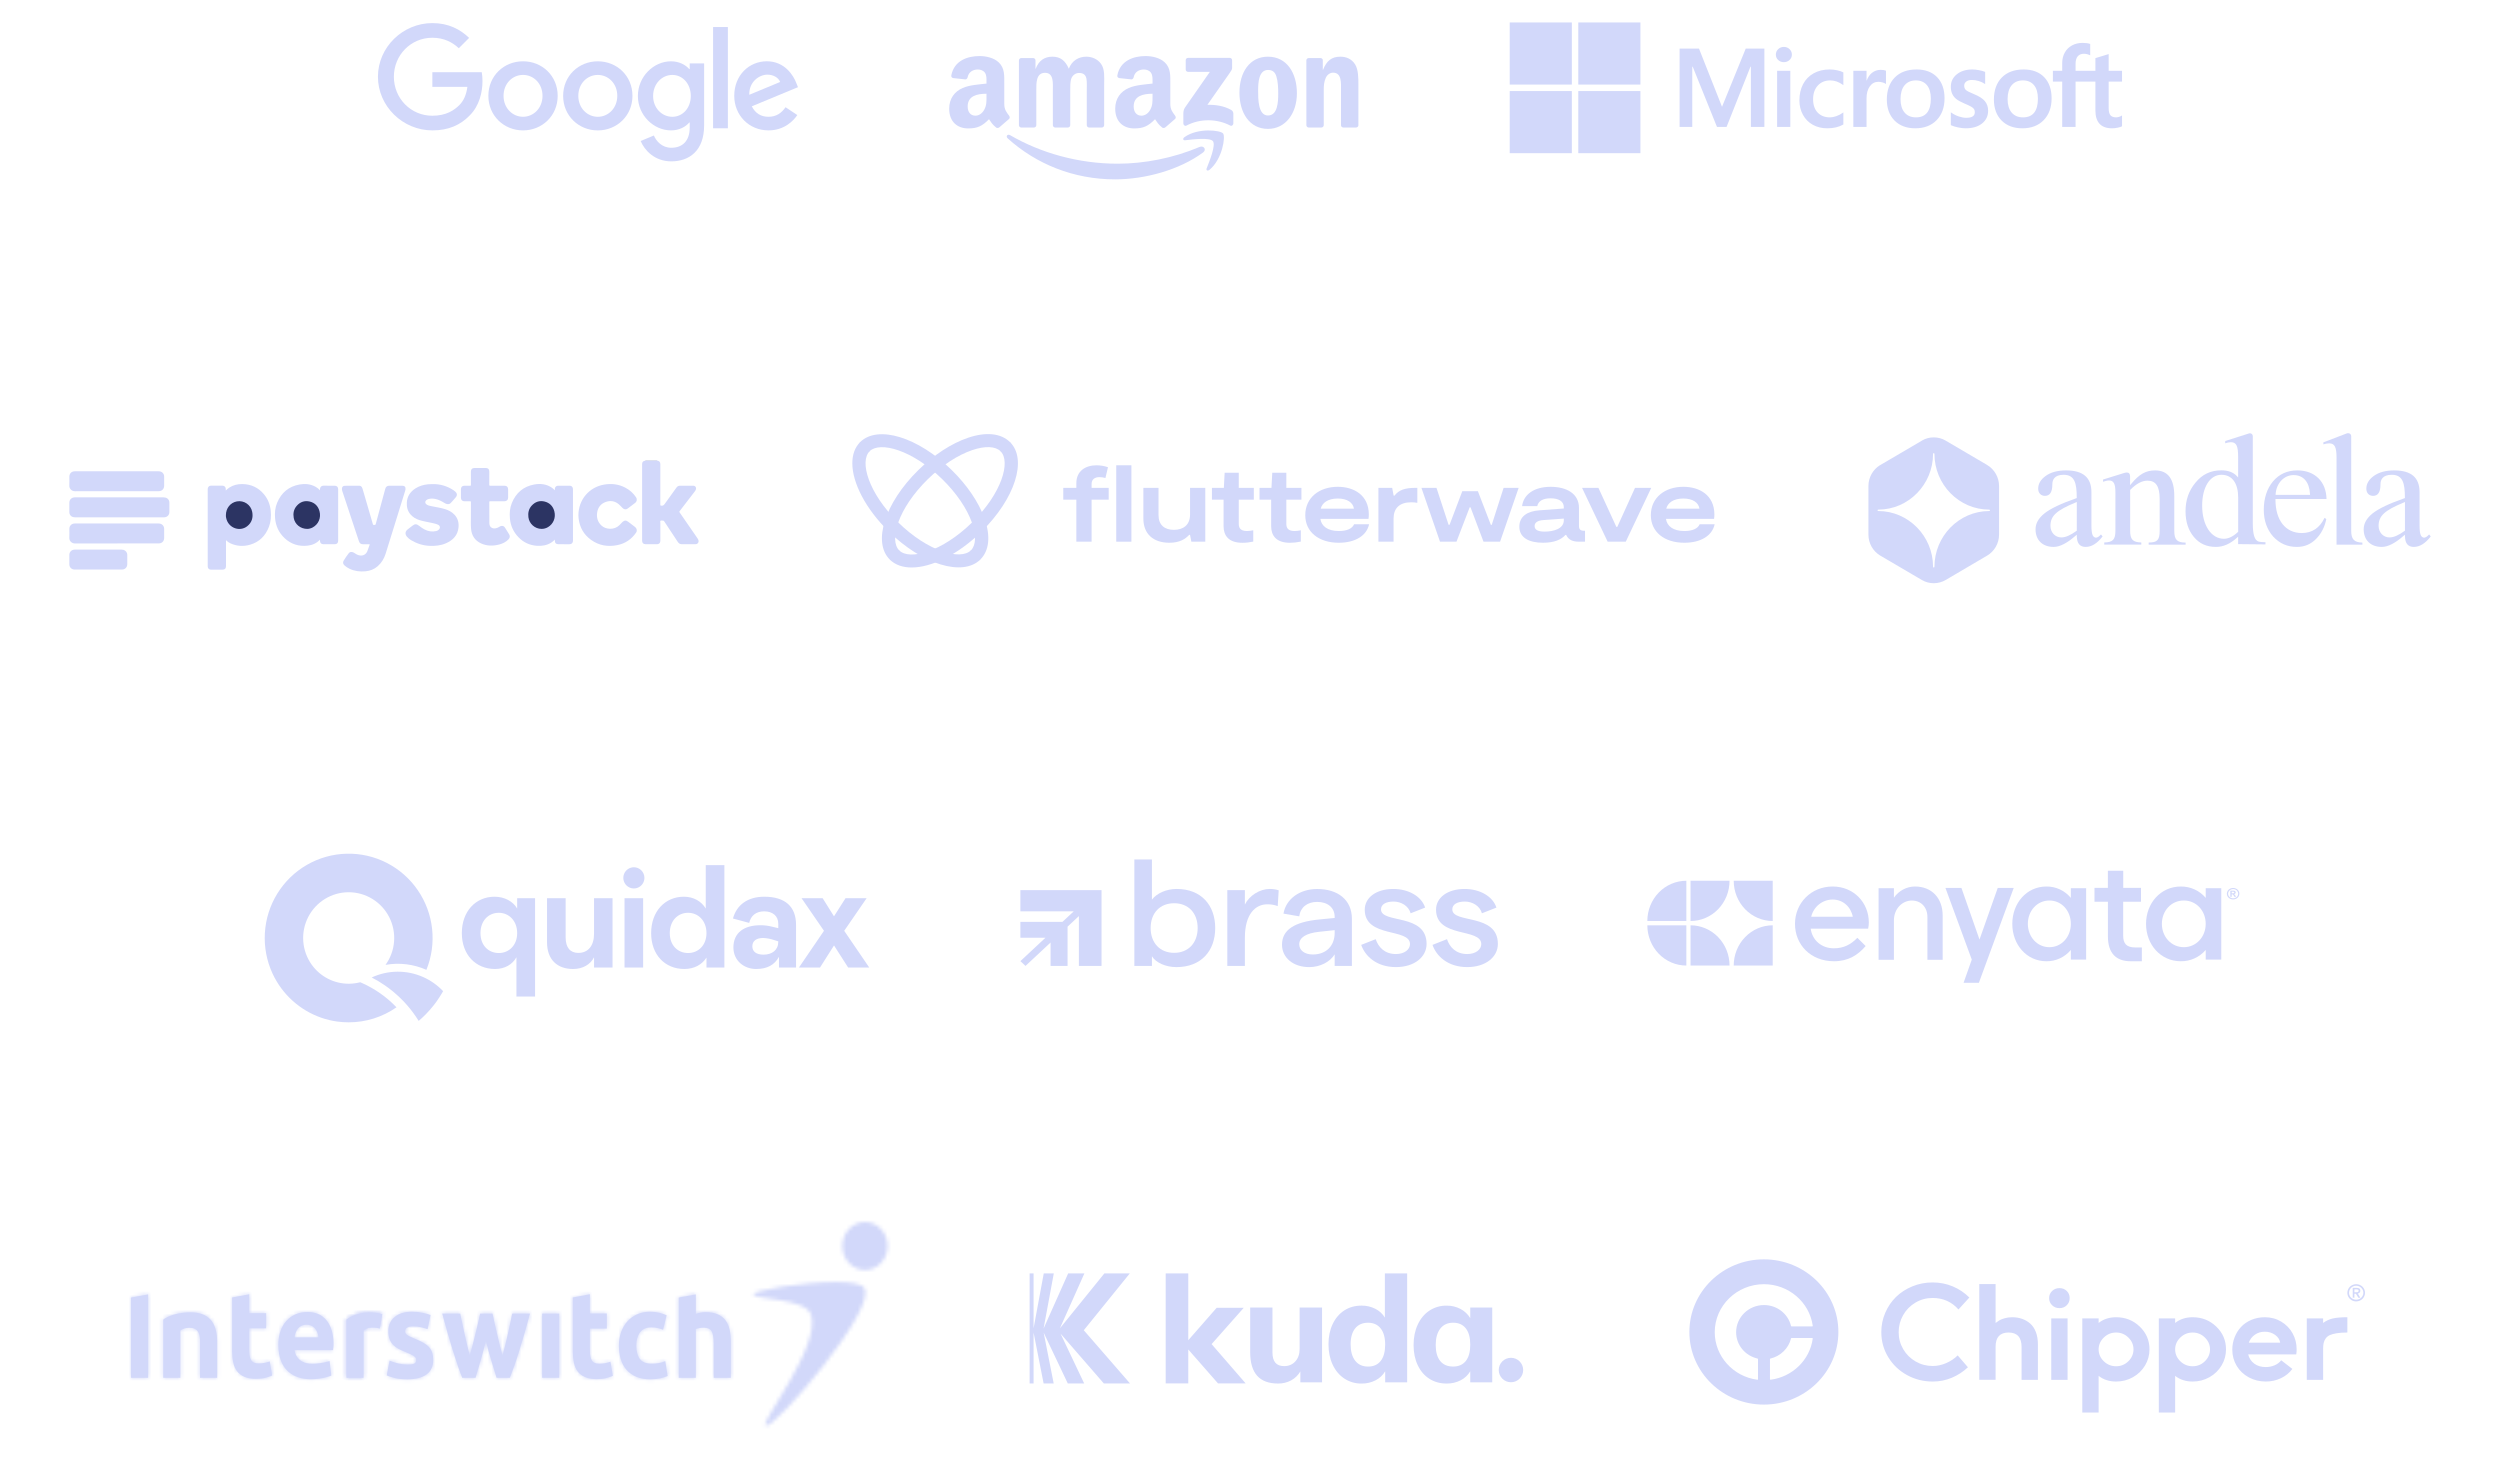 <svg width="669" height="391" viewBox="0 0 669 391" fill="none" xmlns="http://www.w3.org/2000/svg">
<path d="M149.238 25.648C149.238 30.971 145.073 34.894 139.963 34.894C134.852 34.894 130.688 30.971 130.688 25.648C130.688 20.287 134.852 16.402 139.963 16.402C145.073 16.402 149.238 20.287 149.238 25.648ZM145.177 25.648C145.177 22.322 142.764 20.046 139.963 20.046C137.161 20.046 134.748 22.322 134.748 25.648C134.748 28.941 137.161 31.251 139.963 31.251C142.764 31.251 145.177 28.937 145.177 25.648Z" fill="#D2D8FA"/>
<path d="M169.245 25.652C169.245 30.975 165.081 34.898 159.97 34.898C154.86 34.898 150.695 30.975 150.695 25.652C150.695 20.296 154.86 16.406 159.97 16.406C165.081 16.406 169.245 20.291 169.245 25.652ZM165.185 25.652C165.185 22.326 162.772 20.05 159.97 20.05C157.169 20.05 154.755 22.326 154.755 25.652C154.755 28.945 157.169 31.255 159.97 31.255C162.772 31.255 165.185 28.941 165.185 25.652Z" fill="#D2D8FA"/>
<path d="M188.424 16.965V33.564C188.424 40.392 184.397 43.181 179.637 43.181C175.155 43.181 172.458 40.184 171.441 37.733L174.976 36.261C175.606 37.766 177.148 39.542 179.632 39.542C182.68 39.542 184.568 37.662 184.568 34.123V32.793H184.426C183.518 33.914 181.767 34.894 179.557 34.894C174.934 34.894 170.699 30.867 170.699 25.685C170.699 20.466 174.934 16.406 179.557 16.406C181.763 16.406 183.513 17.386 184.426 18.474H184.568V16.969H188.424V16.965ZM184.856 25.685C184.856 22.43 182.684 20.05 179.92 20.05C177.119 20.05 174.772 22.43 174.772 25.685C174.772 28.908 177.119 31.255 179.92 31.255C182.684 31.255 184.856 28.908 184.856 25.685Z" fill="#D2D8FA"/>
<path d="M194.78 7.234V34.33H190.82V7.234H194.78Z" fill="#D2D8FA"/>
<path d="M210.211 28.692L213.363 30.792C212.346 32.297 209.895 34.89 205.659 34.89C200.407 34.89 196.484 30.83 196.484 25.644C196.484 20.146 200.44 16.398 205.205 16.398C210.003 16.398 212.35 20.217 213.117 22.28L213.538 23.331L201.178 28.45C202.124 30.305 203.596 31.251 205.659 31.251C207.727 31.251 209.161 30.234 210.211 28.692ZM200.511 25.365L208.773 21.934C208.319 20.78 206.952 19.975 205.343 19.975C203.279 19.975 200.407 21.797 200.511 25.365V25.365Z" fill="#D2D8FA"/>
<path d="M115.697 23.246V19.323H128.916C129.045 20.007 129.112 20.816 129.112 21.691C129.112 24.634 128.307 28.273 125.714 30.866C123.193 33.492 119.97 34.893 115.702 34.893C107.79 34.893 101.137 28.448 101.137 20.536C101.137 12.624 107.79 6.18 115.702 6.18C120.079 6.18 123.197 7.897 125.539 10.136L122.771 12.904C121.092 11.328 118.816 10.102 115.697 10.102C109.92 10.102 105.401 14.759 105.401 20.536C105.401 26.314 109.92 30.97 115.697 30.97C119.445 30.97 121.579 29.465 122.947 28.098C124.055 26.989 124.785 25.405 125.073 23.242L115.697 23.246V23.246Z" fill="#D2D8FA"/>
<g clip-path="url(#clip0_1290_2173)">
<path fill-rule="evenodd" clip-rule="evenodd" d="M321.935 40.807C315.571 45.498 306.348 48 298.406 48C287.271 48 277.247 43.882 269.663 37.032C269.067 36.493 269.601 35.759 270.316 36.179C278.501 40.941 288.62 43.806 299.074 43.806C306.124 43.806 313.879 42.347 321.01 39.32C322.087 38.862 322.988 40.026 321.935 40.807Z" fill="#D2D8FA"/>
<path fill-rule="evenodd" clip-rule="evenodd" d="M324.581 37.781C323.77 36.741 319.204 37.289 317.154 37.533C316.53 37.609 316.434 37.066 316.997 36.675C320.634 34.115 326.602 34.854 327.298 35.712C327.993 36.575 327.116 42.557 323.699 45.412C323.174 45.851 322.674 45.617 322.907 45.035C323.675 43.119 325.396 38.824 324.581 37.781Z" fill="#D2D8FA"/>
<path fill-rule="evenodd" clip-rule="evenodd" d="M317.297 18.604V16.115C317.297 15.739 317.583 15.486 317.927 15.486H329.066C329.424 15.486 329.71 15.744 329.71 16.115V18.246C329.705 18.604 329.405 19.071 328.871 19.81L323.098 28.051C325.243 27.999 327.508 28.318 329.452 29.415C329.891 29.662 330.01 30.025 330.043 30.382V33.037C330.043 33.4 329.643 33.824 329.224 33.605C325.796 31.807 321.244 31.612 317.455 33.624C317.068 33.833 316.663 33.414 316.663 33.052V30.53C316.663 30.125 316.668 29.434 317.073 28.819L323.761 19.228H317.941C317.583 19.228 317.297 18.975 317.297 18.604Z" fill="#D2D8FA"/>
<path fill-rule="evenodd" clip-rule="evenodd" d="M276.661 34.129H273.272C272.948 34.105 272.69 33.862 272.667 33.552V16.158C272.667 15.81 272.957 15.534 273.32 15.534H276.48C276.809 15.548 277.071 15.801 277.095 16.115V18.389H277.157C277.981 16.192 279.531 15.167 281.618 15.167C283.74 15.167 285.065 16.192 286.018 18.389C286.838 16.192 288.702 15.167 290.699 15.167C292.119 15.167 293.673 15.753 294.622 17.069C295.695 18.532 295.475 20.658 295.475 22.522L295.47 33.5C295.47 33.848 295.18 34.129 294.817 34.129H291.433C291.095 34.105 290.823 33.833 290.823 33.5V24.281C290.823 23.547 290.89 21.716 290.728 21.02C290.475 19.853 289.717 19.524 288.735 19.524C287.915 19.524 287.057 20.072 286.709 20.949C286.361 21.826 286.395 23.294 286.395 24.281V33.5C286.395 33.848 286.104 34.129 285.742 34.129H282.357C282.014 34.105 281.747 33.833 281.747 33.5L281.742 24.281C281.742 22.341 282.062 19.485 279.655 19.485C277.219 19.485 277.314 22.269 277.314 24.281V33.5C277.314 33.848 277.023 34.129 276.661 34.129Z" fill="#D2D8FA"/>
<path fill-rule="evenodd" clip-rule="evenodd" d="M339.3 15.167C344.329 15.167 347.051 19.485 347.051 24.977C347.051 30.282 344.043 34.491 339.3 34.491C334.362 34.491 331.674 30.172 331.674 24.791C331.674 19.376 334.395 15.167 339.3 15.167ZM339.329 18.718C336.831 18.718 336.674 22.122 336.674 24.243C336.674 26.369 336.641 30.907 339.3 30.907C341.927 30.907 342.051 27.246 342.051 25.015C342.051 23.547 341.989 21.793 341.545 20.401C341.164 19.19 340.406 18.718 339.329 18.718Z" fill="#D2D8FA"/>
<path fill-rule="evenodd" clip-rule="evenodd" d="M353.572 34.129H350.197C349.859 34.105 349.587 33.833 349.587 33.5L349.582 16.101C349.611 15.782 349.892 15.534 350.235 15.534H353.377C353.672 15.548 353.915 15.748 353.982 16.02V18.68H354.044C354.992 16.301 356.322 15.167 358.663 15.167C360.183 15.167 361.666 15.715 362.619 17.217C363.506 18.608 363.506 20.949 363.506 22.631V33.581C363.468 33.886 363.186 34.129 362.853 34.129H359.454C359.144 34.105 358.887 33.876 358.854 33.581V24.133C358.854 22.231 359.073 19.447 356.732 19.447C355.908 19.447 355.15 20 354.773 20.839C354.297 21.902 354.235 22.96 354.235 24.133V33.5C354.23 33.848 353.934 34.129 353.572 34.129Z" fill="#D2D8FA"/>
<path fill-rule="evenodd" clip-rule="evenodd" d="M308.417 25.82C308.417 27.141 308.45 28.242 307.783 29.415C307.244 30.368 306.386 30.954 305.438 30.954C304.136 30.954 303.374 29.963 303.374 28.499C303.374 25.611 305.962 25.086 308.417 25.086V25.82ZM311.835 34.081C311.611 34.281 311.286 34.296 311.034 34.162C309.909 33.228 309.704 32.794 309.089 31.903C307.23 33.8 305.91 34.367 303.502 34.367C300.647 34.367 298.431 32.608 298.431 29.086C298.431 26.335 299.918 24.462 302.044 23.547C303.884 22.736 306.453 22.593 308.417 22.369V21.931C308.417 21.125 308.479 20.172 308.002 19.476C307.592 18.852 306.801 18.594 306.1 18.594C304.809 18.594 303.66 19.257 303.379 20.63C303.321 20.935 303.097 21.235 302.787 21.249L299.503 20.896C299.227 20.834 298.917 20.61 298.998 20.186C299.751 16.201 303.355 15 306.577 15C308.226 15 310.381 15.438 311.682 16.687C313.331 18.227 313.174 20.282 313.174 22.517V27.799C313.174 29.386 313.832 30.082 314.452 30.94C314.666 31.245 314.714 31.612 314.437 31.841C313.746 32.418 312.516 33.49 311.839 34.091L311.835 34.081Z" fill="#D2D8FA"/>
<path fill-rule="evenodd" clip-rule="evenodd" d="M263.986 25.82C263.986 27.141 264.02 28.242 263.352 29.415C262.814 30.368 261.96 30.954 261.007 30.954C259.706 30.954 258.948 29.963 258.948 28.499C258.948 25.611 261.536 25.086 263.986 25.086V25.82ZM267.404 34.081C267.18 34.281 266.856 34.296 266.603 34.162C265.478 33.228 265.278 32.794 264.658 31.903C262.799 33.8 261.484 34.367 259.072 34.367C256.221 34.367 254 32.608 254 29.086C254 26.335 255.492 24.462 257.613 23.547C259.453 22.736 262.022 22.593 263.986 22.369V21.931C263.986 21.125 264.048 20.172 263.576 19.476C263.162 18.852 262.37 18.594 261.674 18.594C260.383 18.594 259.229 19.257 258.948 20.63C258.891 20.935 258.667 21.235 258.362 21.249L255.073 20.896C254.796 20.834 254.491 20.61 254.567 20.186C255.325 16.201 258.924 15 262.146 15C263.796 15 265.95 15.438 267.251 16.687C268.901 18.227 268.743 20.282 268.743 22.517V27.799C268.743 29.386 269.401 30.082 270.021 30.94C270.24 31.245 270.288 31.612 270.011 31.841C269.32 32.418 268.09 33.49 267.414 34.091L267.404 34.081Z" fill="#D2D8FA"/>
</g>
<path d="M567.857 21.833V18.951H564.278V14.471L564.158 14.508L560.797 15.537L560.73 15.557V18.951H555.425V17.06C555.425 16.18 555.622 15.506 556.01 15.057C556.395 14.613 556.947 14.387 557.65 14.387C558.155 14.387 558.678 14.506 559.205 14.741L559.337 14.8V11.765L559.275 11.742C558.783 11.566 558.115 11.477 557.287 11.477C556.243 11.477 555.295 11.704 554.468 12.154C553.64 12.605 552.989 13.248 552.533 14.066C552.079 14.884 551.848 15.828 551.848 16.872V18.951H549.356V21.833H551.848V33.973H555.425V21.833H560.73V29.548C560.73 32.725 562.229 34.335 565.185 34.335C565.67 34.335 566.182 34.278 566.704 34.167C567.235 34.052 567.597 33.938 567.81 33.816L567.857 33.788V30.88L567.711 30.976C567.517 31.105 567.275 31.211 566.992 31.29C566.707 31.37 566.47 31.41 566.285 31.41C565.593 31.41 565.081 31.223 564.763 30.855C564.441 30.483 564.278 29.834 564.278 28.925V21.833H567.857ZM541.368 31.41C540.07 31.41 539.046 30.98 538.325 30.132C537.599 29.279 537.231 28.064 537.231 26.52C537.231 24.928 537.599 23.681 538.325 22.814C539.047 21.952 540.061 21.515 541.339 21.515C542.579 21.515 543.567 21.932 544.274 22.757C544.985 23.585 545.345 24.822 545.345 26.433C545.345 28.065 545.006 29.318 544.337 30.156C543.673 30.988 542.674 31.41 541.368 31.41V31.41ZM541.527 18.589C539.05 18.589 537.083 19.315 535.68 20.747C534.278 22.178 533.567 24.16 533.567 26.636C533.567 28.988 534.261 30.88 535.63 32.258C536.998 33.636 538.861 34.335 541.165 34.335C543.566 34.335 545.494 33.599 546.896 32.148C548.298 30.698 549.009 28.735 549.009 26.317C549.009 23.928 548.342 22.022 547.027 20.653C545.711 19.284 543.861 18.589 541.527 18.589V18.589ZM527.8 18.589C526.115 18.589 524.721 19.02 523.657 19.87C522.585 20.725 522.042 21.846 522.042 23.203C522.042 23.908 522.159 24.534 522.39 25.066C522.622 25.599 522.982 26.068 523.459 26.462C523.933 26.853 524.664 27.262 525.633 27.678C526.448 28.014 527.056 28.297 527.442 28.521C527.819 28.74 528.087 28.96 528.238 29.174C528.385 29.384 528.459 29.672 528.459 30.026C528.459 31.035 527.703 31.526 526.148 31.526C525.572 31.526 524.914 31.406 524.193 31.168C523.477 30.934 522.802 30.592 522.19 30.153L522.042 30.046V33.49L522.096 33.516C522.602 33.749 523.24 33.946 523.993 34.101C524.743 34.257 525.425 34.335 526.018 34.335C527.846 34.335 529.319 33.902 530.393 33.047C531.474 32.187 532.022 31.039 532.022 29.636C532.022 28.623 531.727 27.755 531.146 27.055C530.568 26.36 529.566 25.722 528.168 25.159C527.055 24.712 526.341 24.34 526.047 24.056C525.763 23.78 525.619 23.391 525.619 22.898C525.619 22.462 525.797 22.112 526.162 21.828C526.53 21.544 527.042 21.399 527.684 21.399C528.28 21.399 528.89 21.493 529.496 21.677C530.102 21.862 530.635 22.109 531.079 22.411L531.225 22.511V19.244L531.169 19.22C530.759 19.044 530.218 18.894 529.562 18.772C528.908 18.651 528.316 18.589 527.8 18.589V18.589ZM512.717 31.41C511.419 31.41 510.395 30.98 509.674 30.132C508.948 29.279 508.581 28.065 508.581 26.52C508.581 24.928 508.948 23.681 509.674 22.814C510.396 21.952 511.409 21.515 512.688 21.515C513.928 21.515 514.915 21.932 515.623 22.757C516.334 23.585 516.694 24.822 516.694 26.433C516.694 28.065 516.355 29.318 515.686 30.156C515.022 30.988 514.023 31.41 512.717 31.41V31.41ZM512.876 18.589C510.399 18.589 508.431 19.315 507.029 20.747C505.627 22.178 504.916 24.16 504.916 26.636C504.916 28.989 505.61 30.88 506.979 32.258C508.347 33.636 510.21 34.335 512.514 34.335C514.915 34.335 516.843 33.599 518.246 32.148C519.647 30.698 520.358 28.735 520.358 26.317C520.358 23.928 519.691 22.022 518.376 20.653C517.06 19.284 515.209 18.589 512.876 18.589V18.589ZM499.486 21.553V18.951H495.953V33.973H499.486V26.289C499.486 24.982 499.782 23.909 500.367 23.098C500.944 22.297 501.713 21.891 502.652 21.891C502.97 21.891 503.328 21.943 503.715 22.047C504.098 22.15 504.375 22.262 504.539 22.38L504.687 22.488V18.925L504.63 18.901C504.301 18.761 503.835 18.691 503.246 18.691C502.358 18.691 501.564 18.976 500.883 19.538C500.286 20.031 499.854 20.708 499.524 21.553H499.486ZM489.625 18.589C488.004 18.589 486.558 18.937 485.328 19.622C484.096 20.309 483.142 21.29 482.494 22.536C481.848 23.78 481.521 25.233 481.521 26.853C481.521 28.273 481.838 29.575 482.467 30.723C483.095 31.873 483.985 32.772 485.111 33.396C486.235 34.019 487.535 34.335 488.974 34.335C490.653 34.335 492.087 33.999 493.236 33.337L493.283 33.311V30.074L493.134 30.182C492.613 30.561 492.031 30.864 491.405 31.082C490.781 31.3 490.211 31.41 489.712 31.41C488.326 31.41 487.213 30.977 486.405 30.121C485.595 29.265 485.184 28.062 485.184 26.549C485.184 25.026 485.613 23.793 486.456 22.882C487.298 21.975 488.413 21.515 489.77 21.515C490.932 21.515 492.064 21.908 493.134 22.685L493.283 22.792V19.381L493.235 19.354C492.832 19.129 492.282 18.942 491.6 18.801C490.921 18.66 490.256 18.589 489.625 18.589V18.589ZM479.087 18.951H475.554V33.973H479.087V18.951V18.951ZM477.356 12.552C476.775 12.552 476.268 12.75 475.851 13.143C475.432 13.536 475.22 14.031 475.22 14.616C475.22 15.191 475.43 15.678 475.844 16.061C476.256 16.442 476.765 16.636 477.357 16.636C477.948 16.636 478.459 16.442 478.875 16.061C479.295 15.678 479.508 15.191 479.508 14.616C479.508 14.052 479.3 13.561 478.893 13.158C478.485 12.756 477.968 12.552 477.356 12.552ZM468.54 17.843V33.973H472.146V13.012H467.155L460.811 28.581L454.655 13.012H449.461V33.972H452.85V17.841H452.966L459.467 33.973H462.024L468.424 17.843H468.54V17.843Z" fill="#D2D8FA"/>
<path d="M420.622 22.63H404V6.008H420.622V22.63Z" fill="#D2D8FA"/>
<path d="M438.974 22.63H422.352V6.008H438.974V22.63Z" fill="#D2D8FA"/>
<path d="M420.622 40.989H404V24.367H420.622V40.989Z" fill="#D2D8FA"/>
<path d="M438.974 40.989H422.352V24.367H438.974V40.989Z" fill="#D2D8FA"/>
<path d="M175.897 123.246C175.897 123.257 175.9 123.271 175.9 123.282C175.825 123.371 175.718 123.36 175.617 123.36C174.724 123.364 173.835 123.364 172.942 123.36C172.842 123.36 172.735 123.371 172.66 123.282C172.66 123.271 172.66 123.257 172.664 123.246C173.739 123.246 174.818 123.246 175.897 123.246Z" fill="#BEC5CB"/>
<path d="M60.48 144.55C60.48 144.682 60.48 144.76 60.48 144.839C60.48 147.046 60.48 149.254 60.48 151.462C60.48 152.13 60.162 152.448 59.49 152.448C58.494 152.448 57.493 152.448 56.497 152.448C55.929 152.448 55.6 152.13 55.586 151.562C55.586 151.526 55.586 151.49 55.586 151.451C55.586 144.639 55.586 137.823 55.586 131.011C55.586 130.85 55.586 130.693 55.643 130.536C55.772 130.189 56.05 129.971 56.418 129.971C57.469 129.968 58.519 129.964 59.565 129.971C60.062 129.975 60.408 130.339 60.416 130.836C60.416 130.964 60.416 131.093 60.416 131.268C60.733 130.946 61.048 130.686 61.394 130.461C62.438 129.789 63.595 129.525 64.82 129.535C67.171 129.557 69.121 130.457 70.629 132.257C71.7 133.536 72.283 135.033 72.447 136.691C72.59 138.155 72.497 139.602 71.965 140.988C71.043 143.389 69.4 145.05 66.899 145.771C65.131 146.282 63.388 146.168 61.698 145.414C61.251 145.221 60.862 144.942 60.48 144.55Z" fill="#D2D8FA"/>
<path d="M94.25 129.977C94.825 129.977 95.401 129.992 95.976 129.974C96.501 129.956 96.812 130.127 97.004 130.749C97.233 131.485 97.44 132.224 97.655 132.964C98.365 135.404 99.08 137.843 99.787 140.287C99.834 140.444 99.898 140.487 100.055 140.483C100.48 140.473 100.48 140.48 100.591 140.069C101.427 136.983 102.263 133.9 103.095 130.813C103.249 130.249 103.606 129.977 104.188 129.977C105.338 129.977 106.492 129.974 107.643 129.977C108.296 129.981 108.586 130.313 108.511 130.963C108.496 131.078 108.464 131.192 108.432 131.303C107.478 134.389 106.521 137.476 105.564 140.562C104.771 143.12 103.981 145.681 103.174 148.235C102.77 149.514 102.084 150.625 101.07 151.522C100.123 152.357 98.998 152.772 97.758 152.883C96.294 153.015 94.868 152.84 93.525 152.197C93.043 151.964 92.6 151.679 92.203 151.318C91.782 150.936 91.678 150.514 91.964 150.032C92.375 149.339 92.843 148.678 93.332 148.035C93.604 147.678 94.022 147.617 94.507 147.799C94.665 147.86 94.804 147.949 94.943 148.046C95.383 148.353 95.854 148.603 96.397 148.653C97.287 148.739 97.99 148.292 98.323 147.431C98.53 146.888 98.708 146.335 98.916 145.792C98.969 145.649 98.926 145.634 98.801 145.638C98.262 145.642 97.722 145.642 97.183 145.642C96.569 145.642 96.244 145.417 96.047 144.827C95.754 143.952 95.468 143.077 95.175 142.202C93.986 138.611 92.793 135.018 91.603 131.428C91.543 131.242 91.496 131.053 91.496 130.853C91.5 130.292 91.753 130.006 92.311 129.992C92.957 129.974 93.607 129.988 94.257 129.988C94.25 129.985 94.25 129.981 94.25 129.977Z" fill="#D2D8FA"/>
<path d="M148.473 131.212C148.473 131.051 148.473 130.944 148.473 130.837C148.481 130.347 148.837 129.976 149.323 129.976C150.374 129.972 151.421 129.972 152.471 129.976C152.907 129.98 153.228 130.262 153.303 130.69C153.321 130.798 153.325 130.908 153.325 131.015C153.325 135.556 153.321 140.093 153.332 144.633C153.332 145.301 152.931 145.658 152.331 145.64C151.356 145.612 150.378 145.633 149.402 145.633C148.798 145.633 148.473 145.308 148.473 144.704C148.473 144.618 148.473 144.536 148.473 144.397C148.162 144.726 147.852 144.986 147.509 145.201C146.347 145.933 145.062 146.144 143.722 146.058C141.761 145.929 140.072 145.161 138.718 143.736C137.389 142.343 136.627 140.675 136.453 138.749C136.321 137.324 136.431 135.924 136.978 134.588C138.086 131.88 140.061 130.183 142.951 129.651C144.597 129.347 146.201 129.526 147.644 130.483C147.931 130.683 148.191 130.912 148.473 131.212Z" fill="#D2D8FA"/>
<path d="M85.628 131.204C85.571 130.289 85.982 129.925 86.85 129.964C87.75 130.003 88.658 129.971 89.561 129.975C90.136 129.975 90.49 130.321 90.49 130.896C90.494 135.515 90.494 140.134 90.49 144.753C90.49 145.3 90.144 145.635 89.601 145.635C88.586 145.635 87.575 145.635 86.561 145.635C85.964 145.635 85.632 145.303 85.628 144.703C85.628 144.624 85.628 144.542 85.628 144.457C85.6 144.464 85.575 144.46 85.564 144.471C84.675 145.407 83.56 145.882 82.303 146.018C79.97 146.275 77.898 145.635 76.18 144.028C74.629 142.578 73.787 140.763 73.608 138.645C73.486 137.219 73.619 135.819 74.183 134.49C75.308 131.829 77.28 130.171 80.138 129.653C81.624 129.382 83.081 129.514 84.439 130.261C84.871 130.5 85.26 130.8 85.628 131.204Z" fill="#D2D8FA"/>
<path d="M172.66 123.281C173.739 123.281 174.821 123.281 175.9 123.281C176.39 123.331 176.662 123.606 176.701 124.096C176.708 124.167 176.704 124.242 176.704 124.314C176.704 127.9 176.708 131.483 176.701 135.07C176.701 135.266 176.754 135.302 176.947 135.323C177.386 135.38 177.633 135.198 177.88 134.844C178.908 133.373 179.977 131.926 181.027 130.469C181.252 130.158 181.559 129.983 181.934 129.979C183.12 129.968 184.309 129.965 185.495 129.976C186.078 129.983 186.385 130.444 186.213 131.001C186.15 131.208 186.024 131.376 185.896 131.544C184.556 133.287 183.22 135.034 181.877 136.77C181.773 136.902 181.766 136.981 181.862 137.12C183.474 139.446 185.078 141.778 186.685 144.107C186.777 144.239 186.852 144.379 186.9 144.532C187.067 145.104 186.721 145.618 186.124 145.625C184.87 145.64 183.617 145.636 182.366 145.625C181.913 145.622 181.598 145.354 181.359 144.99C180.694 143.982 180.026 142.975 179.362 141.968C178.819 141.149 178.276 140.331 177.74 139.506C177.659 139.378 177.575 139.303 177.412 139.32C177.183 139.349 176.876 139.224 176.747 139.371C176.633 139.499 176.711 139.799 176.711 140.024C176.711 141.575 176.711 143.129 176.711 144.679C176.711 145.182 176.49 145.508 176.079 145.601C175.997 145.618 175.908 145.622 175.818 145.622C174.79 145.622 173.764 145.622 172.735 145.622C172.164 145.622 171.828 145.283 171.828 144.715C171.828 137.874 171.828 131.029 171.828 124.189C171.825 123.653 172.111 123.342 172.66 123.281Z" fill="#D2D8FA"/>
<path d="M115.671 129.546C117.732 129.496 119.626 130.043 121.344 131.175C121.519 131.289 121.687 131.422 121.844 131.561C122.326 131.979 122.401 132.54 122.001 133.033C121.562 133.576 121.09 134.094 120.615 134.604C120.319 134.922 119.929 134.962 119.522 134.862C119.294 134.804 119.093 134.687 118.893 134.565C118.129 134.097 117.34 133.676 116.446 133.508C115.871 133.397 115.289 133.383 114.718 133.529C114.467 133.593 114.239 133.697 114.046 133.876C113.703 134.194 113.714 134.633 114.074 134.933C114.464 135.262 114.95 135.344 115.425 135.447C116.647 135.712 117.893 135.862 119.09 136.24C120.047 136.541 120.922 136.983 121.615 137.73C122.505 138.687 122.823 139.841 122.701 141.113C122.498 143.238 121.23 144.549 119.354 145.375C117.958 145.989 116.479 146.128 114.975 146.068C113.178 145.996 111.52 145.46 109.984 144.535C109.584 144.292 109.22 143.999 108.916 143.646C108.323 142.953 108.398 142.199 109.12 141.642C109.527 141.324 109.941 141.017 110.349 140.695C111.035 140.156 111.463 140.163 112.206 140.741C112.639 141.077 113.078 141.399 113.56 141.656C114.575 142.199 115.639 142.377 116.768 142.102C117.014 142.042 117.225 141.917 117.411 141.749C117.89 141.309 117.8 140.695 117.218 140.416C116.722 140.181 116.186 140.073 115.653 139.952C114.507 139.691 113.335 139.523 112.21 139.166C111.302 138.877 110.495 138.402 109.863 137.676C109.059 136.758 108.802 135.655 108.866 134.469C108.959 132.804 109.806 131.579 111.174 130.696C112.196 130.039 113.339 129.718 114.539 129.596C114.914 129.553 115.293 129.539 115.671 129.546Z" fill="#D2D8FA"/>
<path d="M154.781 137.917C154.781 133.73 157.635 130.354 161.693 129.672C163.622 129.347 165.497 129.554 167.255 130.458C168.452 131.072 169.448 131.933 170.199 133.065C170.542 133.583 170.448 134.198 169.955 134.58C169.298 135.087 168.638 135.587 167.97 136.084C167.505 136.43 167.026 136.373 166.562 135.913C166.226 135.58 165.923 135.216 165.555 134.912C164.497 134.041 163.297 133.88 162.05 134.341C160.764 134.816 160 135.787 159.799 137.159C159.607 138.495 159.932 139.67 160.932 140.621C162.079 141.717 164.372 141.91 165.758 140.531C165.969 140.321 166.187 140.117 166.38 139.888C166.441 139.817 166.504 139.745 166.576 139.685C167.13 139.199 167.527 139.188 168.113 139.631C168.691 140.071 169.277 140.506 169.852 140.949C170.227 141.242 170.467 141.607 170.392 142.114C170.37 142.268 170.298 142.403 170.213 142.532C168.991 144.311 167.322 145.447 165.209 145.872C162.676 146.383 160.297 145.997 158.167 144.468C156.252 143.093 155.163 141.21 154.856 138.874C154.841 138.767 154.827 138.656 154.82 138.549C154.802 138.302 154.792 138.056 154.781 137.917Z" fill="#D2D8FA"/>
<path d="M126.012 138.016C126.012 136.63 126.009 135.501 126.016 134.372C126.016 134.197 125.984 134.137 125.794 134.14C125.298 134.155 124.805 134.147 124.308 134.144C123.701 134.14 123.347 133.787 123.344 133.183C123.344 132.426 123.344 131.668 123.344 130.911C123.344 130.325 123.694 129.979 124.283 129.979C124.794 129.979 125.305 129.971 125.812 129.982C125.98 129.986 126.016 129.936 126.016 129.775C126.009 128.578 126.012 127.385 126.012 126.188C126.012 125.581 126.352 125.238 126.955 125.238C127.984 125.238 129.009 125.238 130.038 125.238C130.595 125.238 130.938 125.581 130.938 126.135C130.938 127.346 130.942 128.553 130.935 129.764C130.935 129.936 130.981 129.979 131.153 129.979C132.421 129.971 133.689 129.975 134.957 129.975C135.614 129.975 135.972 130.329 135.972 130.982C135.972 131.704 135.972 132.426 135.972 133.147C135.972 133.758 135.592 134.14 134.979 134.14C133.696 134.144 132.414 134.144 131.131 134.14C131.006 134.14 130.938 134.151 130.938 134.312C130.945 136.219 130.938 138.13 130.956 140.038C130.96 140.592 131.163 141.077 131.721 141.303C132.174 141.488 132.635 141.413 133.085 141.245C133.296 141.167 133.489 141.052 133.682 140.935C133.964 140.76 134.271 140.677 134.6 140.763C134.81 140.817 134.975 140.953 135.093 141.138C135.482 141.76 135.882 142.378 136.26 143.006C136.536 143.464 136.458 143.953 136.054 144.357C135.375 145.039 134.542 145.461 133.621 145.703C131.964 146.136 130.313 146.143 128.734 145.418C127.095 144.66 126.216 143.328 126.059 141.542C125.941 140.284 126.041 139.02 126.012 138.016Z" fill="#D2D8FA"/>
<path d="M31.916 138.438C27.965 138.438 24.018 138.438 20.067 138.438C19.295 138.438 18.749 138.038 18.581 137.345C18.556 137.241 18.552 137.127 18.552 137.02C18.549 136.205 18.552 135.387 18.552 134.573C18.552 133.708 19.128 133.119 19.992 133.094C20.035 133.094 20.078 133.094 20.124 133.094C28.008 133.094 35.895 133.094 43.779 133.094C44.558 133.094 45.112 133.487 45.29 134.162C45.323 134.276 45.326 134.39 45.326 134.508C45.326 135.355 45.326 136.198 45.326 137.045C45.326 137.777 44.783 138.366 44.051 138.427C43.951 138.434 43.847 138.438 43.747 138.438C39.803 138.438 35.86 138.438 31.916 138.438Z" fill="#D2D8FA"/>
<path d="M31.244 145.423C27.512 145.423 23.782 145.412 20.049 145.43C19.195 145.434 18.506 144.748 18.549 143.919C18.588 143.119 18.556 142.315 18.556 141.515C18.556 140.715 19.152 140.107 19.956 140.086C19.985 140.086 20.013 140.086 20.042 140.086C27.504 140.086 34.967 140.086 42.429 140.086C43.179 140.086 43.74 140.511 43.897 141.204C43.922 141.315 43.926 141.436 43.929 141.551C43.933 142.351 43.933 143.154 43.929 143.955C43.926 144.826 43.333 145.419 42.458 145.419C38.721 145.423 34.981 145.423 31.244 145.423Z" fill="#D2D8FA"/>
<path d="M31.241 131.443C27.518 131.443 23.793 131.429 20.07 131.454C19.159 131.461 18.509 130.736 18.549 129.939C18.588 129.154 18.556 128.364 18.556 127.578C18.556 126.703 19.145 126.117 20.024 126.117C23.939 126.117 27.851 126.117 31.766 126.117C35.331 126.117 38.892 126.117 42.457 126.117C43.197 126.117 43.751 126.542 43.901 127.232C43.926 127.35 43.929 127.478 43.929 127.6C43.933 128.386 43.933 129.175 43.929 129.961C43.929 130.858 43.336 131.443 42.432 131.443C38.703 131.447 34.97 131.443 31.241 131.443Z" fill="#D2D8FA"/>
<path d="M26.274 152.415C24.177 152.415 22.077 152.415 19.98 152.415C19.151 152.415 18.551 151.815 18.551 150.983C18.551 150.154 18.551 149.322 18.551 148.493C18.551 147.732 19.115 147.136 19.88 147.086C19.922 147.082 19.965 147.082 20.012 147.082C24.202 147.082 28.389 147.082 32.579 147.082C33.243 147.082 33.758 147.429 33.976 148.007C34.04 148.182 34.058 148.361 34.058 148.543C34.058 149.35 34.061 150.161 34.058 150.969C34.054 151.826 33.458 152.415 32.593 152.415C30.485 152.415 28.381 152.415 26.274 152.415Z" fill="#D2D8FA"/>
<path d="M60.453 137.855C60.453 135.983 61.671 134.483 63.41 134.172C65.289 133.836 67.126 135.076 67.49 136.966C67.79 138.512 67.393 139.855 66.125 140.838C64.221 142.317 61.389 141.374 60.635 139.037C60.581 138.873 60.542 138.702 60.506 138.53C60.456 138.294 60.442 138.055 60.453 137.855Z" fill="#2C3463"/>
<path d="M144.907 141.529C143.139 141.526 141.599 140.143 141.396 138.386C141.263 137.239 141.481 136.185 142.271 135.317C143.199 134.295 144.368 133.877 145.721 134.21C147.1 134.549 147.986 135.463 148.341 136.832C148.783 138.539 148.083 140.215 146.633 141.065C146.1 141.379 145.525 141.533 144.907 141.529Z" fill="#2C3463"/>
<path d="M82.24 141.534C80.39 141.541 78.897 140.284 78.6 138.598C78.393 137.412 78.589 136.311 79.386 135.386C80.3 134.325 81.483 133.889 82.855 134.207C84.237 134.529 85.13 135.433 85.498 136.804C85.973 138.576 85.219 140.312 83.662 141.152C83.169 141.416 82.64 141.53 82.24 141.534Z" fill="#2C3463"/>
<g clip-path="url(#clip1_1290_2173)">
<path d="M302.762 124.508H298.707V144.953H302.762V124.508Z" fill="#D2D8FA"/>
<path d="M318.456 137.698C318.456 140.519 316.603 141.787 314.136 141.787C311.669 141.787 310.02 140.519 310.02 137.841V130.555H305.965V138.763C305.965 142.85 308.58 145.24 312.93 145.24C315.664 145.24 317.192 144.254 318.217 143.139H318.453L318.806 144.954H322.536V130.555H318.456V137.698Z" fill="#D2D8FA"/>
<path d="M358.243 142.103C355.275 142.103 353.601 140.778 353.337 138.849H366.208C366.267 138.448 366.297 138.043 366.296 137.638C366.268 132.458 362.269 130.266 357.988 130.266C353.022 130.266 349.289 133.176 349.289 137.87C349.289 142.332 352.877 145.24 358.254 145.24C362.751 145.24 365.747 143.284 366.367 140.287H362.359C361.858 141.469 360.418 142.103 358.243 142.103ZM357.992 133.406C360.579 133.406 362.076 134.528 362.313 136.119H353.424C353.805 134.594 355.305 133.406 357.979 133.406H357.992Z" fill="#D2D8FA"/>
<path d="M373.182 132.621H372.931L372.548 130.547H368.863V144.954H372.918V138.763C372.918 135.968 374.562 134.414 377.621 134.414C378.176 134.407 378.731 134.455 379.277 134.558V130.554H378.711C376.007 130.554 374.328 131.102 373.182 132.621Z" fill="#D2D8FA"/>
<path d="M399.188 140.46H398.954L395.485 131.448H391.311L387.903 140.433H387.638L384.406 130.555H380.379L385.345 144.954H389.755L393.283 135.767H393.517L396.986 144.954H401.423L406.39 130.555H402.363L399.188 140.46Z" fill="#D2D8FA"/>
<path d="M422.535 140.762V135.943C422.535 132.026 419.154 130.27 414.949 130.27C410.484 130.27 407.692 132.344 407.309 135.449H411.365C411.659 134.095 412.835 133.348 414.949 133.348C417.064 133.348 418.474 134.125 418.474 135.708V136.076L411.861 136.569C408.805 136.801 406.574 138.125 406.574 140.947C406.574 143.855 409.132 145.237 412.893 145.237C415.929 145.237 417.779 144.408 418.911 143.157H419.113C419.75 144.563 421.042 144.95 422.446 144.95H424.15V142.018H423.768C422.914 142.018 422.535 141.616 422.535 140.762ZM418.476 139.235C418.476 141.512 415.707 142.259 413.334 142.259C411.717 142.259 410.66 141.857 410.66 140.762C410.66 139.776 411.572 139.295 412.925 139.179L418.479 138.777L418.476 139.235Z" fill="#D2D8FA"/>
<path d="M437.527 130.555L432.793 140.981H432.529L427.74 130.555H423.359L430.206 144.954H435.057L441.873 130.555H437.527Z" fill="#D2D8FA"/>
<path d="M454.833 140.287C454.33 141.469 452.892 142.103 450.717 142.103C447.749 142.103 446.075 140.778 445.811 138.849H458.682C458.741 138.448 458.771 138.043 458.77 137.638C458.742 132.458 454.743 130.266 450.462 130.266C445.496 130.266 441.766 133.176 441.766 137.87C441.766 142.332 445.351 145.24 450.728 145.24C455.226 145.24 458.221 143.284 458.841 140.287H454.833ZM450.453 133.406C453.041 133.406 454.539 134.528 454.775 136.119H445.889C446.274 134.594 447.77 133.406 450.443 133.406H450.453Z" fill="#D2D8FA"/>
<path d="M292.113 129.494C292.113 128.226 293.025 127.681 294.2 127.681C294.747 127.686 295.291 127.763 295.816 127.911L296.494 125.03C295.512 124.69 294.479 124.514 293.437 124.512C290.439 124.512 288.03 126.068 288.03 129.292V130.555H284.531V133.709H288.03V144.954H292.113V133.707H296.685V130.555H292.113V129.494Z" fill="#D2D8FA"/>
<path d="M331.492 126.496H327.716L327.504 130.556H324.312V133.711H327.429V140.809C327.429 143.227 328.688 145.249 332.464 145.249C333.442 145.249 334.418 145.143 335.374 144.933V141.902C334.823 142.023 334.261 142.091 333.697 142.104C331.671 142.104 331.494 140.982 331.494 140.116V133.703H335.522V130.556H331.492V126.496Z" fill="#D2D8FA"/>
<path d="M344.221 126.496H340.458L340.246 130.556H337.047V133.711H340.163V140.809C340.163 143.227 341.422 145.249 345.198 145.249C346.175 145.246 347.148 145.138 348.101 144.926V141.902C347.549 142.023 346.988 142.091 346.424 142.104C344.397 142.104 344.221 140.982 344.221 140.116V133.703H348.262V130.556H344.221V126.496Z" fill="#D2D8FA"/>
<path d="M228.082 123.964C228.082 121.653 228.772 119.68 230.219 118.262L232.737 120.728C229.935 123.464 232.382 131.968 240.359 139.792C248.336 147.616 257.021 150.011 259.82 147.271L262.338 149.737C257.615 154.365 246.859 151.082 237.854 142.256C231.609 136.134 228.082 129.189 228.082 123.964Z" fill="#D2D8FA"/>
<path d="M243.955 151.861C241.597 151.861 239.583 151.185 238.133 149.767L240.65 147.301C243.447 150.041 252.127 147.643 260.111 139.822C268.096 132.001 270.538 123.496 267.741 120.756L270.259 118.289C274.984 122.916 271.631 133.456 262.624 142.279C256.376 148.408 249.287 151.861 243.955 151.861Z" fill="#D2D8FA"/>
<path d="M263.456 138.749C261.928 134.437 258.807 129.83 254.666 125.775C245.661 116.95 234.905 113.664 230.182 118.294C229.847 118.624 230.137 119.441 230.832 120.122C231.526 120.802 232.36 121.084 232.694 120.756C235.494 118.015 244.173 120.413 252.156 128.237C255.932 131.936 258.746 136.068 260.103 139.891C261.291 143.243 261.175 145.946 259.791 147.303C259.454 147.631 259.746 148.45 260.438 149.128C261.13 149.806 261.966 150.093 262.303 149.762C264.722 147.392 265.133 143.475 263.456 138.749Z" fill="#D2D8FA"/>
<path d="M270.257 118.293C267.833 115.917 263.841 115.515 259.012 117.16C254.615 118.655 249.91 121.716 245.771 125.771C236.767 134.594 233.414 145.134 238.136 149.763C238.474 150.091 239.307 149.808 240.002 149.129C240.696 148.451 240.986 147.632 240.649 147.302C237.844 144.561 240.299 136.057 248.283 128.233C252.06 124.533 256.276 121.775 260.178 120.446C263.599 119.284 266.358 119.395 267.745 120.752C268.08 121.08 268.916 120.796 269.608 120.115C270.3 119.435 270.592 118.621 270.257 118.293Z" fill="#D2D8FA"/>
</g>
<g clip-path="url(#clip2_1290_2173)">
<path d="M574.986 145.744V145.18H575.001C577.296 145.18 577.927 144.507 577.927 142.031V133.54C577.927 130.14 576.911 128.621 574.647 128.621C573.215 128.621 571.675 129.435 570.088 131.049L570.027 131.112V142.016C570.027 144.366 570.735 145.118 573.014 145.165V145.729H563.097V145.165C565.407 145.118 566.084 144.397 566.084 142.016V131.77C566.084 129.435 565.622 128.574 564.36 128.574C563.944 128.574 563.297 128.73 562.773 128.918V128.323L568.533 126.537C568.764 126.474 568.964 126.443 569.149 126.443C569.719 126.443 570.011 126.803 570.011 127.508V129.843L570.366 129.42C572.475 126.882 574.246 125.879 576.68 125.879C580.145 125.879 581.839 128.135 581.839 132.757V142.047C581.839 144.428 582.578 145.196 584.872 145.196V145.76H574.986V145.744Z" fill="#D2D8FA"/>
<path d="M592.994 146.354C590.515 146.354 588.574 145.493 587.081 143.691C585.602 141.936 584.848 139.618 584.848 136.829C584.848 133.805 585.725 131.299 587.527 129.137C589.329 126.928 591.577 125.862 594.426 125.862C596.228 125.862 597.63 126.379 598.569 127.382L598.923 127.758V122.275C598.923 119.282 598.446 118.327 596.937 118.327C596.567 118.327 595.92 118.468 595.458 118.624L595.474 118.013L601.865 115.977C601.942 115.961 602.019 115.945 602.096 115.945C602.511 115.945 602.85 116.29 602.85 116.713V140.041C602.85 143.111 603.343 144.631 604.467 144.944C604.729 145.023 605.376 145.085 606.238 145.101V145.681L600.017 145.618H598.923V143.628L598.584 143.926C596.752 145.571 594.919 146.354 592.994 146.354ZM594.457 127.053C591.377 127.053 589.298 130.374 589.298 135.309C589.298 140.526 591.701 144.177 595.119 144.177C596.336 144.177 597.599 143.566 598.877 142.359L598.939 142.297V133.226C598.954 129.309 597.322 127.053 594.457 127.053Z" fill="#D2D8FA"/>
<path d="M614.659 146.355C612.103 146.355 610.024 145.447 608.284 143.567C606.636 141.687 605.789 139.29 605.789 136.454C605.789 133.352 606.621 130.798 608.238 128.84C609.885 126.866 612.088 125.879 614.783 125.879C619.449 125.879 622.483 128.871 622.575 133.524H608.915V133.728C608.915 139.227 611.61 142.642 615.953 142.642C618.71 142.642 620.758 141.279 622.051 138.569L622.513 138.914C622.098 141.013 621.189 142.783 619.818 144.178C618.371 145.65 616.692 146.355 614.659 146.355ZM613.766 127.132C611.21 127.132 609.146 129.31 608.961 132.208L608.946 132.428H618.171L618.155 132.208C617.986 128.981 616.384 127.132 613.766 127.132Z" fill="#D2D8FA"/>
<path d="M625.257 145.743V122.447C625.257 119.596 624.749 118.64 623.27 118.64C622.855 118.64 622.192 118.75 621.73 118.906V118.374L627.998 115.977C628.075 115.945 628.168 115.93 628.26 115.93H628.429C628.845 115.93 629.184 116.274 629.184 116.697V142.046C629.184 144.302 629.969 145.148 632.172 145.195V145.759H625.257V145.743Z" fill="#D2D8FA"/>
<path d="M645.952 146.355C644.381 146.355 643.611 145.431 643.565 143.52L643.55 143.081L643.226 143.363C640.993 145.337 639.022 146.355 637.374 146.355C634.387 146.355 632.523 144.538 632.523 141.64C632.523 140.073 633.309 138.679 634.895 137.394C636.527 136.094 639.392 134.731 643.411 133.336L643.55 133.289V133.148C643.55 129.279 642.98 127.054 640.039 127.054C637.544 127.054 637.02 128.433 637.02 129.592C637.02 131.676 636.373 132.694 635.034 132.694C633.956 132.694 633.232 131.926 633.232 130.783C633.232 129.467 633.879 128.354 635.203 127.383C636.574 126.38 638.406 125.879 640.67 125.879C645.244 125.879 647.477 127.79 647.477 131.707V140.543C647.477 143.05 647.846 143.645 648.493 143.849C648.555 143.864 648.616 143.88 648.693 143.88C649.063 143.88 649.51 143.582 650.033 143.018L650.464 143.551C649.032 145.415 647.508 146.355 645.952 146.355ZM643.288 134.449C638.098 136.595 636.512 138.068 636.512 140.715C636.512 142.486 637.775 143.817 639.438 143.817C640.547 143.817 641.871 143.238 643.488 142.063L643.565 142V134.339L643.288 134.449Z" fill="#D2D8FA"/>
<path d="M558.14 146.355C556.569 146.355 555.799 145.431 555.753 143.52L555.737 143.081L555.414 143.363C553.181 145.337 551.21 146.355 549.562 146.355C546.574 146.355 544.711 144.538 544.711 141.64C544.711 140.073 545.496 138.679 547.083 137.394C548.715 136.094 551.579 134.731 555.599 133.336L555.737 133.289V133.148C555.737 129.279 555.168 127.054 552.226 127.054C549.731 127.054 549.208 128.433 549.208 129.592C549.208 131.676 548.561 132.694 547.221 132.694C546.143 132.694 545.419 131.926 545.419 130.783C545.419 129.467 546.066 128.354 547.391 127.383C548.746 126.38 550.594 125.879 552.858 125.879C557.447 125.879 559.664 127.79 559.664 131.707V140.543C559.664 143.05 560.034 143.645 560.681 143.849C560.742 143.864 560.804 143.88 560.881 143.88C561.251 143.88 561.697 143.598 562.221 143.018L562.652 143.551C561.22 145.415 559.711 146.355 558.14 146.355ZM555.476 134.449C550.286 136.595 548.7 138.052 548.7 140.715C548.7 142.486 549.962 143.817 551.626 143.817C552.734 143.817 554.059 143.238 555.676 142.063L555.753 142V134.339L555.476 134.449Z" fill="#D2D8FA"/>
<path d="M531.855 124.5L531.839 124.485L531.639 124.359L531.593 124.328L520.782 117.983L520.597 117.873C519.673 117.341 518.611 117.043 517.471 117.043C516.332 117.043 515.269 117.341 514.36 117.873L514.206 117.967L514.16 117.999L503.288 124.375L503.072 124.5H503.057C501.224 125.644 499.992 127.712 499.992 130.062V143.065C499.992 145.431 501.224 147.483 503.072 148.627L503.211 148.705L514.283 155.207C515.223 155.755 516.301 156.069 517.471 156.069C518.626 156.069 519.72 155.755 520.659 155.207L531.716 148.705L531.747 148.69C533.657 147.562 534.95 145.462 534.95 143.05V130.046C534.935 127.696 533.703 125.628 531.855 124.5ZM532.332 136.752H532.271C524.216 136.783 517.656 143.488 517.656 151.682C517.656 151.792 517.564 151.87 517.471 151.87C517.363 151.87 517.286 151.776 517.286 151.682V151.619C517.256 143.426 510.664 136.752 502.61 136.752C502.502 136.752 502.425 136.658 502.425 136.564C502.425 136.454 502.518 136.376 502.61 136.376H502.672C510.726 136.344 517.286 129.639 517.286 121.445C517.286 121.336 517.379 121.257 517.471 121.257C517.579 121.257 517.656 121.351 517.656 121.445C517.656 129.67 524.232 136.376 532.332 136.376C532.44 136.376 532.517 136.47 532.517 136.564C532.532 136.673 532.44 136.752 532.332 136.752Z" fill="#D2D8FA"/>
</g>
<path d="M113.219 261.449C111.049 260.488 108.7 260.002 106.328 260.024C103.957 260.046 101.617 260.574 99.465 261.574C100.067 261.886 100.663 262.212 101.243 262.559C101.823 262.906 102.393 263.273 102.951 263.655C103.588 264.095 104.209 264.557 104.814 265.04C105.007 265.195 105.199 265.351 105.389 265.509C106.327 266.296 107.219 267.135 108.063 268.022C109.244 269.273 110.323 270.618 111.288 272.043C111.539 272.422 111.789 272.797 112.039 273.194C112.694 272.636 113.323 272.05 113.927 271.435L113.944 271.42C114.663 270.684 115.343 269.912 115.983 269.105C116.149 268.904 116.307 268.701 116.455 268.495C116.585 268.321 116.705 268.148 116.838 267.972C117.338 267.272 117.81 266.546 118.253 265.796C118.363 265.61 118.473 265.421 118.578 265.233C117.058 263.628 115.237 262.342 113.219 261.449Z" fill="#D2D8FA"/>
<path d="M96.892 263.065L96.392 262.849C95.412 263.105 94.404 263.238 93.391 263.246H93.306C91.376 263.246 89.474 262.786 87.757 261.903C86.039 261.02 84.554 259.74 83.425 258.167C82.112 256.338 81.327 254.179 81.157 251.929C80.988 249.68 81.44 247.427 82.464 245.419C83.489 243.412 85.045 241.728 86.962 240.553C88.879 239.378 91.081 238.758 93.326 238.762C95.572 238.766 97.772 239.393 99.685 240.574C101.598 241.755 103.149 243.444 104.166 245.455C105.184 247.466 105.629 249.721 105.452 251.97C105.275 254.219 104.483 256.375 103.164 258.2C106.861 257.539 110.671 258.002 114.105 259.529C115.511 256.059 116.036 252.291 115.631 248.565C115.226 244.84 113.905 241.274 111.785 238.191C109.666 235.107 106.816 232.602 103.492 230.902C100.169 229.202 96.476 228.36 92.748 228.452C89.02 228.545 85.373 229.568 82.137 231.431C78.901 233.294 76.177 235.937 74.212 239.122C72.246 242.307 71.101 245.933 70.88 249.674C70.658 253.415 71.367 257.153 72.942 260.55C73.281 261.279 73.659 261.99 74.075 262.678C75.616 265.238 77.647 267.465 80.051 269.23C82.455 270.996 85.184 272.264 88.079 272.961C88.757 273.124 89.45 273.255 90.15 273.355C91.195 273.502 92.248 273.575 93.303 273.574C97.879 273.582 102.346 272.178 106.102 269.553C103.479 266.812 100.351 264.609 96.892 263.065Z" fill="#D2D8FA"/>
<path d="M138.198 256.169C137.113 258.084 135.112 259.303 132.471 259.303C127.287 259.303 123.586 255.465 123.586 249.711C123.586 243.876 127.287 239.961 132.354 239.961C135.042 239.961 137.34 241.253 138.393 243.132V240.353H143.185V266.663H138.198V256.169ZM133.484 244.263C130.718 244.263 128.575 246.376 128.575 249.706C128.575 252.993 130.718 255.031 133.484 255.031C136.172 255.031 138.393 252.993 138.393 249.706C138.393 246.381 136.172 244.263 133.484 244.263Z" fill="#D2D8FA"/>
<path d="M163.916 240.355V258.913H158.967V256.172C157.994 258.091 155.966 259.305 153.358 259.305C149.149 259.305 146.383 256.837 146.383 252.141V240.355H151.367V250.887C151.367 253.551 152.575 254.998 154.758 254.998C157.406 254.998 158.964 253.041 158.964 249.909V240.36L163.916 240.355Z" fill="#D2D8FA"/>
<path d="M172.102 240.356V258.913H167.123V240.356H172.102ZM172.448 234.915C172.448 235.476 172.282 236.025 171.972 236.491C171.662 236.958 171.221 237.322 170.705 237.536C170.189 237.751 169.621 237.807 169.073 237.698C168.526 237.588 168.023 237.318 167.628 236.921C167.233 236.525 166.964 236.019 166.855 235.469C166.746 234.918 166.802 234.348 167.016 233.829C167.229 233.311 167.591 232.868 168.056 232.556C168.52 232.245 169.066 232.078 169.624 232.078C169.995 232.078 170.362 232.151 170.705 232.293C171.048 232.436 171.359 232.645 171.621 232.908C171.884 233.172 172.092 233.485 172.233 233.829C172.375 234.173 172.448 234.543 172.448 234.915Z" fill="#D2D8FA"/>
<path d="M183.014 239.96C185.622 239.96 187.728 241.216 188.858 243.131V231.504H193.845V258.909H189.053V256.248C187.845 258.166 185.74 259.301 183.129 259.301C177.907 259.301 174.246 255.464 174.246 249.71C174.246 243.875 177.947 239.96 183.014 239.96ZM184.142 244.262C181.376 244.262 179.233 246.375 179.233 249.705C179.233 252.992 181.376 255.03 184.142 255.03C186.83 255.03 189.053 252.992 189.053 249.705C189.053 246.38 186.83 244.262 184.142 244.262Z" fill="#D2D8FA"/>
<path d="M203.465 247.595C204.533 247.585 205.598 247.716 206.631 247.987L208.269 248.379V247.206C208.269 245.13 206.786 243.876 204.488 243.876C202.268 243.876 200.905 245.09 200.487 246.969L196.141 245.796C197.113 242.192 200.037 239.961 204.518 239.961C210.128 239.961 213.021 242.625 213.021 247.477V258.911H208.454V256.053C207.244 258.207 205.336 259.303 202.335 259.303C199.142 259.303 196.258 257.109 196.258 253.548C196.258 249.593 199.101 247.595 203.465 247.595ZM208.259 251.902L207.132 251.55C206.2 251.236 205.23 251.052 204.248 251.002C202.415 251.002 201.325 251.787 201.325 253.234C201.325 254.604 202.338 255.465 204.326 255.465C206.624 255.465 208.262 254.209 208.262 252.058L208.259 251.902Z" fill="#D2D8FA"/>
<path d="M225.909 249.085L232.611 258.913H226.962L223.183 253L219.432 258.913H213.793L220.495 249.085L214.493 240.355H220.135L223.176 245.21L226.261 240.355H231.911L225.909 249.085Z" fill="#D2D8FA"/>
<g clip-path="url(#clip3_1290_2173)">
<path d="M308.256 255.903V258.477H303.551V230H308.256V240.739C309.55 239.05 312.09 237.884 314.892 237.884C321.441 237.884 325.19 242.227 325.19 248.341C325.19 254.455 321.441 258.8 314.807 258.8C311.919 258.8 309.291 257.592 308.256 255.903ZM320.493 248.341C320.493 244.319 317.993 241.705 314.202 241.705C310.411 241.705 307.912 244.319 307.912 248.341C307.912 252.323 310.411 254.979 314.202 254.979C317.993 254.979 320.493 252.323 320.493 248.341V248.341Z" fill="#D2D8FA"/>
<path d="M339.112 241.994C335.923 241.994 333.131 244.641 333.131 250.915V258.477H328.426V238.204H333.131V242.066C334.294 239.652 337.137 237.883 339.767 237.883C340.587 237.873 341.403 237.995 342.179 238.245L341.92 242.468C341.027 242.137 340.072 241.976 339.112 241.994V241.994Z" fill="#D2D8FA"/>
<path d="M361.767 245.847V258.476H357.156V255.38C355.908 257.431 353.235 258.799 350.348 258.799C346.04 258.799 343.066 256.265 343.066 252.805C343.066 248.824 346.385 246.692 353.063 246.048L357.156 245.646V245.372C357.156 242.879 355.303 241.35 352.46 241.35C349.831 241.35 347.98 242.798 347.677 245.212L343.455 244.487C344.145 240.505 347.849 237.898 352.46 237.898C357.974 237.883 361.767 240.779 361.767 245.847ZM357.156 249.749V248.905L353.019 249.347C349.487 249.71 347.677 250.917 347.677 252.687C347.677 254.295 349.1 255.422 351.297 255.422C354.959 255.42 357.113 253.047 357.156 249.749Z" fill="#D2D8FA"/>
<path d="M364.258 252.849L368.136 251.32C368.869 253.493 370.55 255.302 373.565 255.302C375.805 255.302 377.314 254.096 377.314 252.648C377.314 248.256 365.206 251.119 365.206 243.436C365.206 240.259 368.179 237.887 372.875 237.887C376.969 237.887 380.416 239.897 381.364 242.874L377.486 244.394C376.925 242.382 374.9 241.257 372.919 241.257C370.85 241.257 369.558 242.021 369.558 243.348C369.558 247.249 381.752 244.272 381.752 252.599C381.752 256.098 378.478 258.794 373.565 258.794C368.261 258.803 365.244 255.745 364.258 252.849Z" fill="#D2D8FA"/>
<path d="M383.336 252.849L387.214 251.32C387.938 253.493 389.626 255.302 392.643 255.302C394.883 255.302 396.391 254.096 396.391 252.648C396.391 248.256 384.284 251.119 384.284 243.436C384.284 240.259 387.257 237.887 391.953 237.887C396.047 237.887 399.494 239.897 400.441 242.874L396.564 244.394C396.003 242.382 393.978 241.257 391.997 241.257C389.928 241.257 388.636 242.021 388.636 243.348C388.636 247.249 400.83 244.272 400.83 252.599C400.83 256.098 397.554 258.794 392.643 258.794C387.342 258.803 384.328 255.745 383.336 252.849Z" fill="#D2D8FA"/>
<path d="M288.71 238.207H273.055V243.865H287.338L284.309 246.693H281.135H273.055V250.936H279.763L273.055 257.199L274.426 258.479L281.135 252.217V258.479H285.68V250.936V247.975L288.71 245.145V258.479H294.77V243.865V238.207H288.71Z" fill="#D2D8FA"/>
</g>
<g clip-path="url(#clip4_1290_2173)">
<g clip-path="url(#clip5_1290_2173)">
<path d="M463.941 258.383H474.379V247.613C471.611 247.613 468.956 248.748 466.999 250.768C465.041 252.787 463.941 255.526 463.941 258.383Z" fill="#D2D8FA"/>
<path d="M452.387 247.613V258.383H462.824C462.824 256.968 462.554 255.567 462.03 254.26C461.505 252.954 460.736 251.766 459.767 250.766C458.798 249.766 457.647 248.973 456.381 248.432C455.114 247.891 453.757 247.613 452.387 247.613Z" fill="#D2D8FA"/>
<path d="M440.828 247.613C440.828 249.028 441.098 250.429 441.623 251.735C442.147 253.042 442.916 254.23 443.885 255.23C444.855 256.23 446.005 257.023 447.272 257.564C448.538 258.105 449.895 258.383 451.266 258.383V247.613H440.828Z" fill="#D2D8FA"/>
<path d="M534.593 237.617L529.715 251.427L524.88 237.617H520.602L527.649 256.787L525.451 263.002H529.545L538.868 237.617H534.593Z" fill="#D2D8FA"/>
<path d="M597.583 237.617C597.872 237.618 598.157 237.686 598.41 237.816C598.672 237.946 598.888 238.143 599.031 238.383C599.18 238.617 599.257 238.883 599.257 239.154C599.257 239.425 599.18 239.691 599.031 239.925C598.889 240.164 598.674 240.361 598.414 240.492C598.158 240.624 597.87 240.694 597.577 240.694C597.284 240.694 596.995 240.624 596.741 240.492C596.481 240.36 596.267 240.163 596.123 239.925C595.977 239.691 595.901 239.425 595.902 239.156C595.904 238.885 595.981 238.618 596.126 238.383C596.271 238.142 596.488 237.945 596.752 237.816C597.005 237.685 597.292 237.616 597.583 237.617ZM597.583 237.919C597.351 237.919 597.122 237.974 596.92 238.077C596.709 238.183 596.535 238.341 596.418 238.534C596.301 238.723 596.238 238.937 596.236 239.156C596.236 239.373 596.297 239.586 596.415 239.774C596.531 239.966 596.703 240.124 596.913 240.231C597.118 240.338 597.349 240.395 597.585 240.395C597.82 240.395 598.052 240.338 598.256 240.231C598.465 240.123 598.637 239.965 598.754 239.774C598.872 239.586 598.934 239.373 598.934 239.156C598.932 238.937 598.868 238.723 598.751 238.534C598.64 238.339 598.471 238.177 598.264 238.067C598.054 237.965 597.82 237.914 597.583 237.919ZM596.834 239.98V238.349H597.766C597.863 238.351 597.957 238.373 598.043 238.414C598.113 238.451 598.172 238.504 598.212 238.568C598.256 238.641 598.279 238.722 598.279 238.805C598.281 238.918 598.236 239.026 598.152 239.108C598.058 239.195 597.933 239.249 597.8 239.262C597.844 239.275 597.887 239.296 597.923 239.324C597.968 239.361 598.008 239.402 598.043 239.448C598.043 239.465 598.099 239.53 598.174 239.647L598.384 239.99H597.938L597.789 239.726C597.729 239.598 597.646 239.482 597.542 239.382C597.468 239.335 597.38 239.311 597.291 239.314H597.197V240.001L596.834 239.98ZM597.208 239.053H597.355C597.48 239.057 597.605 239.05 597.728 239.032C597.777 239.017 597.818 238.99 597.848 238.953C597.876 238.915 597.889 238.871 597.889 238.826C597.892 238.783 597.877 238.74 597.848 238.706C597.818 238.669 597.774 238.642 597.724 238.63C597.602 238.609 597.476 238.6 597.35 238.606H597.205L597.208 239.053Z" fill="#D2D8FA"/>
<path d="M590.248 237.674V240.271C589.427 239.3 588.402 238.525 587.246 237.999C586.091 237.474 584.834 237.212 583.566 237.232C578.208 237.232 574.281 241.674 574.281 247.23C574.281 252.787 578.193 257.229 583.566 257.229C584.832 257.249 586.088 256.988 587.242 256.465C588.397 255.942 589.423 255.17 590.248 254.205V256.783H594.412V237.674H590.248ZM584.395 253.466C581.052 253.466 578.52 250.702 578.52 247.22C578.52 243.738 581.009 240.974 584.395 240.974C587.78 240.974 590.248 243.756 590.248 247.22C590.248 250.684 587.734 253.466 584.395 253.466Z" fill="#D2D8FA"/>
<path d="M547.605 237.231C548.849 237.212 550.082 237.475 551.215 238.001C552.349 238.527 553.354 239.303 554.159 240.275V237.674H558.249V256.787H554.159V254.208C553.35 255.172 552.343 255.943 551.21 256.465C550.078 256.987 548.847 257.248 547.605 257.23C542.345 257.23 538.492 252.804 538.492 247.229C538.492 241.653 542.345 237.231 547.605 237.231ZM548.414 253.469C551.692 253.469 554.159 250.704 554.159 247.222C554.159 243.739 551.716 240.975 548.414 240.975C545.113 240.975 542.652 243.757 542.652 247.222C542.652 250.686 545.137 253.469 548.414 253.469Z" fill="#D2D8FA"/>
<path d="M519.859 245.023V256.846H515.775V245.381C515.775 242.791 514.075 240.982 511.611 240.982C509.068 240.982 506.812 243.163 506.812 246.288V256.846H502.711V237.675H506.812V240.226C507.456 239.301 508.302 238.548 509.282 238.027C510.262 237.506 511.348 237.233 512.451 237.23C516.909 237.23 519.859 240.301 519.859 245.023Z" fill="#D2D8FA"/>
<path d="M490.72 253.766C493.349 253.766 495.212 252.805 497.037 250.963L499.248 253.159C497.202 255.552 494.63 257.23 490.773 257.23C484.523 257.23 480.34 252.805 480.34 247.23C480.34 241.655 484.653 237.23 490.411 237.23C496.079 237.23 500.097 241.563 500.097 246.852C500.095 247.409 500.035 247.965 499.918 248.509H484.544C484.944 251.555 487.408 253.766 490.72 253.766ZM484.674 245.323H495.809C495.286 242.652 493.184 240.716 490.394 240.716C489.072 240.724 487.791 241.183 486.754 242.017C485.718 242.852 484.986 244.016 484.674 245.323Z" fill="#D2D8FA"/>
<path d="M463.941 235.691C463.941 238.548 465.041 241.287 466.999 243.306C468.956 245.326 471.611 246.461 474.379 246.461V235.691H463.941Z" fill="#D2D8FA"/>
<path d="M452.387 246.461C453.757 246.461 455.114 246.183 456.381 245.642C457.647 245.101 458.798 244.308 459.767 243.308C460.736 242.308 461.505 241.12 462.03 239.813C462.554 238.507 462.824 237.106 462.824 235.691H452.387V246.461Z" fill="#D2D8FA"/>
<path d="M440.828 246.461H451.266V235.691C449.895 235.691 448.538 235.969 447.272 236.51C446.005 237.051 444.855 237.844 443.885 238.844C442.916 239.844 442.147 241.032 441.623 242.339C441.098 243.645 440.828 245.046 440.828 246.461Z" fill="#D2D8FA"/>
<path d="M573.163 254.021V253.54H571.414C569.066 253.54 568.164 252.521 568.164 250.392V241.296H572.929V237.591H568.178V233H564.068V237.595H560.488V241.299H564.079V250.582C564.079 255.063 566.241 257.231 570.174 257.231C570.293 257.231 570.415 257.231 570.524 257.231H573.159V254.025L573.163 254.021Z" fill="#D2D8FA"/>
</g>
</g>
<path fill-rule="evenodd" clip-rule="evenodd" d="M101.623 355.559L102.311 351.668C102.311 351.668 97.012 349.959 92.699 353.129V368.691H97.279V356.047C99.104 354.587 101.623 355.559 101.623 355.559Z" fill="#D2D8FA"/>
<mask id="mask0_1290_2173" style="mask-type:alpha" maskUnits="userSpaceOnUse" x="92" y="351" width="11" height="18">
<path d="M92.66 353.062C94.735 351.538 97.039 351.142 98.87 351.142C100.846 351.142 102.272 351.602 102.272 351.602L101.584 355.492C101.584 355.492 99.065 354.521 97.24 355.981V368.625H92.66V353.062Z" fill="white"/>
</mask>
<g mask="url(#mask0_1290_2173)">
<path fill-rule="evenodd" clip-rule="evenodd" d="M-186.121 416.879L458.845 416.879V-490.413H-186.121L-186.121 416.879Z" fill="#D2D8FA"/>
</g>
<mask id="mask1_1290_2173" style="mask-type:alpha" maskUnits="userSpaceOnUse" x="92" y="351" width="11" height="18">
<path d="M92.66 353.062C94.735 351.538 97.038 351.142 98.87 351.142C100.846 351.142 102.272 351.602 102.272 351.602L101.584 355.492C101.584 355.492 99.065 354.521 97.24 355.981V368.625H92.66V353.062Z" fill="white"/>
</mask>
<g mask="url(#mask1_1290_2173)">
<path fill-rule="evenodd" clip-rule="evenodd" d="M85.016 376.254H109.984V343.522H85.016V376.254Z" fill="#D2D8FA"/>
</g>
<path fill-rule="evenodd" clip-rule="evenodd" d="M62.109 347.205L66.687 346.349V351.41H71.217V355.458H66.687V361.494C66.687 362.523 66.855 363.339 67.197 363.943C67.535 364.556 68.214 364.859 69.234 364.859C69.732 364.859 70.233 364.812 70.761 364.711C71.274 364.609 71.753 364.477 72.183 364.305L72.831 368.096C72.277 368.332 71.665 368.537 70.989 368.711C70.312 368.883 69.48 368.973 68.498 368.973C67.249 368.973 66.216 368.792 65.395 368.433C64.579 368.074 63.922 367.571 63.432 366.929C62.943 366.292 62.599 365.511 62.405 364.596C62.209 363.683 62.109 362.674 62.109 361.562V347.205Z" fill="#D2D8FA"/>
<mask id="mask2_1290_2173" style="mask-type:alpha" maskUnits="userSpaceOnUse" x="62" y="346" width="11" height="23">
<path d="M62.203 347.193L66.781 346.337V351.399H71.311V355.446H66.781V361.483C66.781 362.511 66.948 363.327 67.29 363.931C67.629 364.544 68.308 364.848 69.327 364.848C69.826 364.848 70.326 364.8 70.855 364.699C71.368 364.597 71.846 364.465 72.277 364.294L72.924 368.085C72.371 368.321 71.758 368.526 71.083 368.7C70.405 368.872 69.574 368.961 68.591 368.961C67.342 368.961 66.31 368.78 65.489 368.421C64.672 368.063 64.015 367.559 63.526 366.917C63.036 366.28 62.692 365.499 62.499 364.584C62.302 363.671 62.203 362.663 62.203 361.55V347.193Z" fill="white"/>
</mask>
<g mask="url(#mask2_1290_2173)">
<path fill-rule="evenodd" clip-rule="evenodd" d="M-186.066 416.883L458.9 416.883V-490.409H-186.066L-186.066 416.883Z" fill="#D2D8FA"/>
<path fill-rule="evenodd" clip-rule="evenodd" d="M54.5 376.613H80.578V338.741H54.5V376.613Z" fill="#D2D8FA"/>
</g>
<path fill-rule="evenodd" clip-rule="evenodd" d="M109.076 365.161C109.913 365.161 110.506 365.069 110.857 364.897C111.207 364.723 111.376 364.383 111.376 363.885C111.376 363.492 111.155 363.15 110.702 362.859C110.25 362.562 109.569 362.233 108.646 361.858C107.93 361.574 107.278 361.282 106.691 360.98C106.112 360.672 105.615 360.313 105.205 359.887C104.796 359.463 104.48 358.954 104.251 358.361C104.023 357.779 103.915 357.075 103.915 356.244C103.915 354.635 104.48 353.36 105.604 352.425C106.73 351.494 108.272 351.018 110.241 351.018C111.225 351.018 112.167 351.111 113.069 351.3C113.969 351.483 114.688 351.691 115.216 351.902L114.419 355.689C113.886 355.493 113.306 355.321 112.682 355.172C112.059 355.018 111.356 354.937 110.579 354.937C109.146 354.937 108.428 355.365 108.428 356.213C108.428 356.408 108.46 356.582 108.522 356.734C108.585 356.888 108.706 357.034 108.887 357.175C109.076 357.314 109.323 357.471 109.643 357.633C109.961 357.803 110.366 357.978 110.857 358.178C111.856 358.573 112.686 358.957 113.341 359.345C113.998 359.733 114.513 360.142 114.894 360.595C115.273 361.038 115.542 361.529 115.693 362.073C115.844 362.617 115.923 363.245 115.923 363.96C115.923 365.656 115.323 366.939 114.129 367.806C112.929 368.67 111.232 369.105 109.041 369.105C107.609 369.105 106.417 368.979 105.466 368.714C104.511 368.456 103.852 368.233 103.484 368.061L104.251 364.112C105.026 364.438 105.832 364.69 106.646 364.881C107.47 365.067 108.272 365.161 109.076 365.161Z" fill="#D2D8FA"/>
<mask id="mask3_1290_2173" style="mask-type:alpha" maskUnits="userSpaceOnUse" x="103" y="351" width="13" height="19">
<path d="M105.608 352.433C106.734 351.501 108.276 351.026 110.245 351.026C111.229 351.026 112.171 351.119 113.073 351.307C113.973 351.49 114.692 351.699 115.22 351.909L114.424 355.697C113.89 355.501 113.31 355.329 112.686 355.179C112.063 355.025 111.36 354.945 110.583 354.945C109.15 354.945 108.432 355.373 108.432 356.22C108.432 356.416 108.464 356.59 108.526 356.742C108.589 356.896 108.711 357.042 108.891 357.183C109.08 357.322 109.327 357.479 109.647 357.64C109.965 357.81 110.37 357.986 110.861 358.186C111.86 358.581 112.69 358.965 113.345 359.353C114.002 359.741 114.517 360.149 114.898 360.603C115.277 361.046 115.546 361.536 115.697 362.081C115.848 362.625 115.926 363.252 115.926 363.968C115.926 365.664 115.327 366.947 114.133 367.814C112.933 368.678 111.237 369.113 109.045 369.113C107.614 369.113 106.421 368.987 105.47 368.722C104.515 368.464 103.856 368.241 103.488 368.069L104.256 364.12C105.03 364.446 105.836 364.698 106.649 364.889C107.474 365.075 108.276 365.168 109.08 365.168C109.917 365.168 110.51 365.077 110.861 364.905C111.211 364.731 111.38 364.391 111.38 363.893C111.38 363.499 111.159 363.157 110.707 362.866C110.254 362.57 109.573 362.241 108.65 361.865C107.934 361.582 107.283 361.289 106.695 360.987C106.116 360.68 105.619 360.321 105.209 359.895C104.8 359.47 104.484 358.962 104.256 358.369C104.027 357.787 103.919 357.082 103.919 356.252C103.919 354.643 104.484 353.368 105.608 352.433Z" fill="white"/>
</mask>
<g mask="url(#mask3_1290_2173)">
<path fill-rule="evenodd" clip-rule="evenodd" d="M-186.105 416.895L458.861 416.895V-490.397H-186.105L-186.105 416.895Z" fill="#D2D8FA"/>
<path fill-rule="evenodd" clip-rule="evenodd" d="M95.82 376.758H123.615V343.421H95.82V376.758Z" fill="#D2D8FA"/>
</g>
<path fill-rule="evenodd" clip-rule="evenodd" d="M130.018 358.834C129.608 360.489 129.175 362.135 128.713 363.764C128.253 365.398 127.764 367.041 127.258 368.695H123.694C123.324 367.78 122.921 366.694 122.491 365.433C122.056 364.167 121.613 362.792 121.147 361.297C120.687 359.808 120.216 358.231 119.734 356.562C119.25 354.9 118.781 353.22 118.332 351.52H123.157C123.317 352.302 123.499 353.16 123.695 354.084C123.891 355.01 124.097 355.963 124.312 356.944C124.527 357.921 124.757 358.904 124.993 359.896C125.23 360.887 125.473 361.837 125.719 362.75C125.986 361.793 126.248 360.816 126.503 359.815C126.756 358.813 127.004 357.828 127.241 356.86C127.475 355.894 127.705 354.955 127.915 354.051C128.128 353.149 128.318 352.302 128.485 351.52H131.799C131.968 352.302 132.146 353.149 132.354 354.051C132.557 354.955 132.772 355.894 133.001 356.86C133.221 357.828 133.462 358.813 133.703 359.815C133.951 360.816 134.206 361.793 134.469 362.75C134.717 361.837 134.964 360.887 135.212 359.896C135.46 358.904 135.694 357.921 135.908 356.944C136.121 355.963 136.327 355.01 136.526 354.084C136.723 353.16 136.901 352.302 137.065 351.52H141.827C141.374 353.22 140.909 354.9 140.425 356.562C139.937 358.231 139.472 359.808 139.006 361.297C138.548 362.792 138.095 364.167 137.655 365.433C137.212 366.694 136.804 367.78 136.44 368.695H132.876C132.36 367.041 131.86 365.398 131.367 363.764C130.875 362.135 130.43 360.489 130.018 358.834Z" fill="#D2D8FA"/>
<mask id="mask4_1290_2173" style="mask-type:alpha" maskUnits="userSpaceOnUse" x="118" y="351" width="24" height="18">
<path d="M137.112 351.462H141.874C141.421 353.162 140.956 354.842 140.471 356.503C139.984 358.172 139.518 359.749 139.053 361.239C138.595 362.734 138.142 364.108 137.702 365.374C137.259 366.635 136.85 367.722 136.486 368.637H132.922C132.407 366.983 131.907 365.339 131.413 363.705C130.922 362.077 130.477 360.43 130.065 358.776C129.654 360.43 129.222 362.077 128.76 363.705C128.3 365.339 127.811 366.983 127.305 368.637H123.741C123.371 367.722 122.968 366.635 122.537 365.374C122.103 364.108 121.659 362.734 121.194 361.239C120.734 359.749 120.263 358.172 119.781 356.503C119.297 354.842 118.828 353.162 118.379 351.462H123.203C123.363 352.243 123.546 353.101 123.742 354.025C123.938 354.951 124.143 355.905 124.359 356.885C124.574 357.863 124.804 358.845 125.04 359.837C125.277 360.829 125.52 361.778 125.766 362.692C126.033 361.735 126.294 360.757 126.55 359.756C126.802 358.754 127.051 357.769 127.288 356.802C127.522 355.835 127.752 354.896 127.962 353.993C128.175 353.09 128.365 352.243 128.532 351.462H131.846C132.015 352.243 132.193 353.09 132.401 353.993C132.604 354.896 132.819 355.835 133.047 356.802C133.268 357.769 133.509 358.754 133.75 359.756C133.998 360.757 134.253 361.735 134.515 362.692C134.764 361.778 135.01 360.829 135.259 359.837C135.507 358.845 135.741 357.863 135.954 356.885C136.168 355.905 136.374 354.951 136.573 354.025C136.77 353.101 136.948 352.243 137.112 351.462Z" fill="white"/>
</mask>
<g mask="url(#mask4_1290_2173)">
<path fill-rule="evenodd" clip-rule="evenodd" d="M-186.102 416.883L458.865 416.883V-490.409H-186.102L-186.102 416.883Z" fill="#D2D8FA"/>
<path fill-rule="evenodd" clip-rule="evenodd" d="M110.684 376.266H149.535V343.842H110.684V376.266Z" fill="#D2D8FA"/>
</g>
<path fill-rule="evenodd" clip-rule="evenodd" d="M145.078 368.691H149.649V351.52H145.078V368.691Z" fill="#D2D8FA"/>
<mask id="mask5_1290_2173" style="mask-type:alpha" maskUnits="userSpaceOnUse" x="145" y="351" width="5" height="18">
<path d="M145.098 368.625V351.454H149.669V368.625H145.098Z" fill="white"/>
</mask>
<g mask="url(#mask5_1290_2173)">
<path fill-rule="evenodd" clip-rule="evenodd" d="M-186.098 416.879L458.869 416.879V-490.413H-186.098L-186.098 416.879Z" fill="#D2D8FA"/>
<path fill-rule="evenodd" clip-rule="evenodd" d="M137.41 376.254H157.337V343.834H137.41V376.254Z" fill="#D2D8FA"/>
</g>
<path fill-rule="evenodd" clip-rule="evenodd" d="M153.285 347.199L157.859 346.337V351.49H162.386V355.53H157.859V361.572C157.859 362.595 158.029 363.419 158.365 364.021C158.702 364.63 159.385 364.936 160.406 364.936C160.901 364.936 161.409 364.892 161.928 364.791C162.452 364.692 162.927 364.551 163.359 364.381L164.001 368.169C163.447 368.41 162.831 368.615 162.16 368.791C161.48 368.963 160.658 369.051 159.672 369.051C158.421 369.051 157.388 368.872 156.57 368.509C155.749 368.156 155.094 367.657 154.605 367.009C154.115 366.372 153.773 365.587 153.576 364.678C153.377 363.761 153.285 362.747 153.285 361.64V347.199Z" fill="#D2D8FA"/>
<mask id="mask6_1290_2173" style="mask-type:alpha" maskUnits="userSpaceOnUse" x="153" y="346" width="12" height="24">
<path d="M153.289 347.207L157.863 346.345V351.498H162.39V355.538H157.863V361.58C157.863 362.603 158.033 363.426 158.369 364.029C158.706 364.638 159.388 364.943 160.41 364.943C160.905 364.943 161.413 364.9 161.931 364.799C162.456 364.7 162.931 364.559 163.363 364.389L164.005 368.177C163.451 368.418 162.835 368.623 162.164 368.799C161.484 368.971 160.662 369.059 159.675 369.059C158.425 369.059 157.392 368.88 156.573 368.517C155.753 368.164 155.098 367.664 154.608 367.017C154.119 366.38 153.777 365.595 153.58 364.685C153.381 363.769 153.289 362.755 153.289 361.648V347.207Z" fill="white"/>
</mask>
<g mask="url(#mask6_1290_2173)">
<path fill-rule="evenodd" clip-rule="evenodd" d="M-186.113 416.887L458.853 416.887V-490.405H-186.113L-186.113 416.887Z" fill="#D2D8FA"/>
<path fill-rule="evenodd" clip-rule="evenodd" d="M145.613 376.703H171.686V338.741H145.613V376.703Z" fill="#D2D8FA"/>
</g>
<path fill-rule="evenodd" clip-rule="evenodd" d="M165.613 360.064C165.613 358.822 165.803 357.651 166.182 356.553C166.561 355.451 167.108 354.496 167.824 353.678C168.541 352.86 169.409 352.216 170.436 351.735C171.457 351.261 172.624 351.016 173.934 351.016C174.793 351.016 175.583 351.102 176.3 351.263C177.018 351.429 177.717 351.662 178.389 351.964L177.439 355.849C177.007 355.676 176.537 355.526 176.022 355.391C175.511 355.263 174.935 355.195 174.302 355.195C172.952 355.195 171.941 355.643 171.28 356.536C170.609 357.431 170.281 358.604 170.281 360.064C170.281 361.607 170.592 362.805 171.222 363.654C171.84 364.502 172.933 364.928 174.488 364.928C175.042 364.928 175.632 364.871 176.271 364.763C176.904 364.653 177.487 364.481 178.024 364.24L178.665 368.225C178.131 368.465 177.469 368.666 176.67 368.844C175.868 369.016 174.99 369.105 174.03 369.105C172.556 369.105 171.283 368.868 170.221 368.401C169.158 367.934 168.28 367.297 167.595 366.492C166.905 365.686 166.408 364.734 166.09 363.636C165.772 362.536 165.613 361.344 165.613 360.064Z" fill="#D2D8FA"/>
<mask id="mask7_1290_2173" style="mask-type:alpha" maskUnits="userSpaceOnUse" x="165" y="351" width="14" height="19">
<path d="M170.459 351.758C171.481 351.284 172.647 351.039 173.957 351.039C174.817 351.039 175.606 351.125 176.323 351.286C177.041 351.453 177.741 351.685 178.412 351.987L177.463 355.872C177.03 355.7 176.561 355.55 176.046 355.414C175.534 355.286 174.958 355.218 174.325 355.218C172.975 355.218 171.965 355.667 171.304 356.56C170.632 357.454 170.305 358.627 170.305 360.088C170.305 361.63 170.616 362.829 171.245 363.678C171.863 364.525 172.956 364.951 174.511 364.951C175.065 364.951 175.656 364.894 176.294 364.787C176.927 364.677 177.51 364.505 178.047 364.263L178.688 368.249C178.154 368.488 177.492 368.689 176.693 368.867C175.891 369.039 175.014 369.129 174.053 369.129C172.579 369.129 171.306 368.891 170.244 368.424C169.181 367.957 168.303 367.321 167.618 366.516C166.929 365.709 166.432 364.758 166.114 363.659C165.795 362.56 165.637 361.367 165.637 360.088C165.637 358.845 165.827 357.674 166.205 356.576C166.584 355.475 167.131 354.519 167.847 353.701C168.564 352.884 169.433 352.239 170.459 351.758Z" fill="white"/>
</mask>
<g mask="url(#mask7_1290_2173)">
<path fill-rule="evenodd" clip-rule="evenodd" d="M-186.09 416.906L458.877 416.906V-490.385H-186.09L-186.09 416.906Z" fill="#D2D8FA"/>
<path fill-rule="evenodd" clip-rule="evenodd" d="M157.949 376.777H186.356V343.439H157.949V376.777Z" fill="#D2D8FA"/>
</g>
<path fill-rule="evenodd" clip-rule="evenodd" d="M181.625 368.691V347.231L186.201 346.377V351.592C186.506 351.484 186.898 351.379 187.384 351.281C187.862 351.184 188.332 351.132 188.781 351.132C190.089 351.132 191.176 351.324 192.048 351.703C192.917 352.084 193.618 352.624 194.137 353.321C194.663 354.014 195.027 354.845 195.247 355.799C195.458 356.759 195.564 357.828 195.564 359.003V368.691H190.99V359.586C190.99 358.02 190.801 356.911 190.424 356.254C190.045 355.608 189.342 355.281 188.321 355.281C187.905 355.281 187.525 355.319 187.165 355.392C186.808 355.469 186.486 355.553 186.201 355.639V368.691H181.625Z" fill="#D2D8FA"/>
<mask id="mask8_1290_2173" style="mask-type:alpha" maskUnits="userSpaceOnUse" x="181" y="346" width="15" height="23">
<path d="M181.621 347.165L186.197 346.31V351.526C186.502 351.417 186.894 351.313 187.38 351.214C187.859 351.117 188.328 351.066 188.777 351.066C190.085 351.066 191.173 351.258 192.045 351.637C192.913 352.018 193.614 352.557 194.133 353.255C194.659 353.948 195.024 354.779 195.243 355.732C195.454 356.693 195.561 357.761 195.561 358.936V368.625H190.987V359.52C190.987 357.954 190.797 356.844 190.42 356.188C190.041 355.542 189.338 355.214 188.317 355.214C187.901 355.214 187.522 355.253 187.161 355.326C186.804 355.403 186.482 355.487 186.197 355.573V368.625H181.621V347.165Z" fill="white"/>
</mask>
<g mask="url(#mask8_1290_2173)">
<path fill-rule="evenodd" clip-rule="evenodd" d="M-186.098 416.879L458.869 416.879V-490.413H-186.098L-186.098 416.879Z" fill="#D2D8FA"/>
<path fill-rule="evenodd" clip-rule="evenodd" d="M173.938 376.254H203.233V338.69H173.938V376.254Z" fill="#D2D8FA"/>
</g>
<path fill-rule="evenodd" clip-rule="evenodd" d="M43.68 368.695V353.134C43.68 353.134 45.98 351.182 51.01 351.182C55.588 351.182 58.102 353.614 58.102 358.966V368.695H53.529V358.966C53.529 355.557 51.925 355.321 50.554 355.321C49.183 355.321 48.265 356.046 48.265 356.046V368.695H43.68Z" fill="#D2D8FA"/>
<mask id="mask9_1290_2173" style="mask-type:alpha" maskUnits="userSpaceOnUse" x="43" y="351" width="16" height="18">
<path d="M43.672 353.076C43.672 353.076 45.972 351.123 51.002 351.123C55.58 351.123 58.094 353.555 58.094 358.908V368.637H53.522V358.908C53.522 355.498 51.917 355.262 50.546 355.262C49.175 355.262 48.257 355.987 48.257 355.987V368.637H43.672V353.076Z" fill="white"/>
</mask>
<g mask="url(#mask9_1290_2173)">
<path fill-rule="evenodd" clip-rule="evenodd" d="M-186.09 416.891L458.877 416.891V-490.401H-186.09L-186.09 416.891Z" fill="#D2D8FA"/>
<path fill-rule="evenodd" clip-rule="evenodd" d="M35.973 376.266H65.751V343.504H35.973V376.266Z" fill="#D2D8FA"/>
</g>
<path fill-rule="evenodd" clip-rule="evenodd" d="M35.055 368.695V347.231L39.633 346.375V368.695H35.055Z" fill="#D2D8FA"/>
<mask id="mask10_1290_2173" style="mask-type:alpha" maskUnits="userSpaceOnUse" x="35" y="346" width="5" height="23">
<path d="M35.051 347.173L39.629 346.316V368.637H35.051V347.173Z" fill="white"/>
</mask>
<g mask="url(#mask10_1290_2173)">
<path fill-rule="evenodd" clip-rule="evenodd" d="M-186.105 416.883L458.861 416.883V-490.409H-186.105L-186.105 416.883Z" fill="#D2D8FA"/>
<path fill-rule="evenodd" clip-rule="evenodd" d="M27.344 376.266H47.278V338.697H27.344L27.344 376.266Z" fill="#D2D8FA"/>
</g>
<path fill-rule="evenodd" clip-rule="evenodd" d="M89.121 361.302H78.824C78.824 361.302 79.054 364.949 83.627 364.949C85.916 364.949 88.205 364.222 88.205 364.222L88.663 368.118C88.663 368.118 86.376 369.082 83.174 369.082C78.594 369.082 74.477 366.654 74.477 359.845C74.477 354.491 77.678 351.091 82.254 351.091C89.121 351.091 89.581 358.377 89.121 361.302ZM82.03 354.491C79.054 354.491 78.824 357.894 78.824 357.894H85.228C85.228 357.894 85.003 354.491 82.03 354.491Z" fill="#D2D8FA"/>
<mask id="mask11_1290_2173" style="mask-type:alpha" maskUnits="userSpaceOnUse" x="74" y="351" width="16" height="19">
<path d="M74.43 359.849C74.43 354.495 77.631 351.095 82.207 351.095C89.074 351.095 89.534 358.381 89.074 361.305H78.778C78.778 361.305 79.007 364.952 83.58 364.952C85.869 364.952 88.158 364.226 88.158 364.226L88.616 368.121C88.616 368.121 86.329 369.086 83.127 369.086C78.548 369.086 74.43 366.658 74.43 359.849ZM81.983 354.495C79.007 354.495 78.778 357.898 78.778 357.898H85.181C85.181 357.898 84.956 354.495 81.983 354.495Z" fill="white"/>
</mask>
<g mask="url(#mask11_1290_2173)">
<path fill-rule="evenodd" clip-rule="evenodd" d="M-186.129 416.883L458.837 416.883V-490.409H-186.129L-186.129 416.883Z" fill="#D2D8FA"/>
<path fill-rule="evenodd" clip-rule="evenodd" d="M66.781 376.73H96.91V343.491H66.781V376.73Z" fill="#D2D8FA"/>
</g>
<mask id="mask12_1290_2173" style="mask-type:alpha" maskUnits="userSpaceOnUse" x="201" y="343" width="31" height="39">
<path d="M201.629 346.347C201.629 345.309 214.79 343.07 223.617 343.07C227.444 343.07 230.457 343.491 231.227 344.614C235.202 349.825 207.223 382.52 204.891 381.529C203.022 381.033 219.808 360.222 217.01 351.796C215.613 347.34 201.629 347.836 201.629 346.347Z" fill="white"/>
</mask>
<g mask="url(#mask12_1290_2173)">
<path fill-rule="evenodd" clip-rule="evenodd" d="M193.949 389.199H239.289V335.47H193.949V389.199Z" fill="#D2D8FA"/>
</g>
<mask id="mask13_1290_2173" style="mask-type:alpha" maskUnits="userSpaceOnUse" x="225" y="327" width="13" height="13">
<path d="M225.41 333.438C225.41 329.879 228.124 326.999 231.469 326.999C234.818 326.999 237.528 329.879 237.528 333.438C237.528 336.999 234.818 339.879 231.469 339.879C228.124 339.879 225.41 336.999 225.41 333.438Z" fill="white"/>
</mask>
<g mask="url(#mask13_1290_2173)">
<path fill-rule="evenodd" clip-rule="evenodd" d="M217.723 347.527H245.197V319.398H217.723V347.527Z" fill="#D2D8FA"/>
</g>
<g clip-path="url(#clip6_1290_2173)">
<path d="M353.781 349.895V369.92H347.975V366.996C347.382 368.012 346.522 368.845 345.487 369.405C344.417 369.969 343.222 370.255 342.012 370.235C339.509 370.235 337.64 369.537 336.403 368.142C335.167 366.746 334.548 364.638 334.547 361.818V349.895H340.51V361.94C340.51 364.363 341.55 365.574 343.631 365.574C344.869 365.574 345.869 365.153 346.632 364.311C347.396 363.468 347.778 362.362 347.778 360.993V349.895H353.781Z" fill="#D2D8FA"/>
<path d="M376.555 340.762V369.92H370.671V366.961C370.061 367.992 369.171 368.828 368.103 369.371C366.942 369.963 365.654 370.262 364.351 370.241C362.726 370.266 361.13 369.805 359.769 368.917C358.427 368.038 357.38 366.801 356.629 365.204C355.878 363.607 355.503 361.784 355.504 359.734C355.504 357.679 355.879 355.869 356.629 354.303C357.379 352.737 358.418 351.524 359.746 350.665C361.075 349.811 362.609 349.383 364.348 349.382C365.624 349.366 366.884 349.656 368.024 350.229C369.085 350.755 369.975 351.57 370.592 352.58V340.762H376.555ZM369.485 364.174C370.276 363.16 370.671 361.705 370.671 359.809C370.671 357.939 370.269 356.497 369.465 355.485C368.662 354.472 367.536 353.965 366.089 353.963C364.613 353.963 363.468 354.464 362.653 355.465C361.838 356.466 361.429 357.888 361.427 359.73C361.427 361.625 361.836 363.093 362.653 364.134C363.469 365.175 364.615 365.695 366.089 365.694C367.563 365.694 368.696 365.187 369.485 364.174V364.174Z" fill="#D2D8FA"/>
<path d="M399.324 349.892V369.918H393.439V366.958C392.83 367.989 391.94 368.825 390.873 369.368C389.712 369.96 388.423 370.258 387.12 370.237C385.382 370.237 383.848 369.816 382.518 368.972C381.189 368.129 380.149 366.925 379.399 365.358C378.648 363.792 378.273 361.982 378.273 359.928C378.274 357.873 378.649 356.043 379.399 354.438C380.15 352.831 381.196 351.587 382.538 350.705C383.901 349.82 385.496 349.361 387.12 349.388C388.428 349.367 389.719 349.679 390.873 350.296C391.936 350.862 392.824 351.709 393.439 352.745V349.892H399.324ZM392.255 364.191C393.045 363.192 393.44 361.742 393.44 359.843C393.44 357.944 393.045 356.49 392.255 355.48C391.464 354.465 390.332 353.958 388.858 353.958C387.384 353.958 386.239 354.485 385.422 355.539C384.605 356.593 384.197 358.054 384.197 359.922C384.197 361.791 384.599 363.219 385.402 364.208C386.204 365.196 387.356 365.689 388.858 365.689C390.333 365.69 391.465 365.191 392.255 364.191Z" fill="#D2D8FA"/>
<path d="M333.339 370.202H325.939L317.982 361.122V370.202H311.938V340.762H317.982V358.643L325.579 349.966H332.825L324.224 359.685L333.339 370.202Z" fill="#D2D8FA"/>
<path d="M295.387 370.213L283.797 356.872L290.128 370.213H285.739L279.284 356.611L281.967 370.213H279.272L276.585 356.59V370.213H275.527V340.762H276.585V355.456L279.309 340.762H281.996L279.261 355.519L285.843 340.762H290.183L283.627 355.465L295.532 340.762H302.334L290.02 355.972L302.392 370.213H295.387Z" fill="#D2D8FA"/>
<path d="M404.333 369.888C406.139 369.888 407.603 368.424 407.603 366.618C407.603 364.812 406.139 363.348 404.333 363.348C402.527 363.348 401.062 364.812 401.062 366.618C401.062 368.424 402.527 369.888 404.333 369.888Z" fill="#D2D8FA"/>
</g>
<g clip-path="url(#clip7_1290_2173)">
<path d="M472.013 337C461.003 337 452.078 345.701 452.078 356.435C452.078 367.168 461.003 375.87 472.013 375.87C483.024 375.87 491.949 367.168 491.949 356.435C491.949 345.701 483.024 337 472.013 337ZM473.802 369.219C473.795 369.219 473.79 369.219 473.783 369.219C473.748 369.219 473.716 369.208 473.69 369.185C473.659 369.16 473.643 369.121 473.643 369.083V363.684C473.643 363.62 473.688 363.566 473.751 363.552C476.47 362.928 478.639 360.812 479.281 358.158C479.295 358.096 479.351 358.053 479.417 358.053H484.952C484.992 358.053 485.031 358.069 485.057 358.099C485.083 358.128 485.097 358.167 485.09 358.208C484.31 363.93 479.666 368.457 473.802 369.219ZM484.959 354.939C484.957 354.939 484.954 354.939 484.952 354.939H479.414C479.349 354.939 479.293 354.896 479.279 354.835C478.483 351.535 475.506 349.231 472.041 349.231C467.93 349.231 464.587 352.49 464.587 356.499C464.587 359.876 466.95 362.778 470.335 363.554C470.398 363.568 470.442 363.622 470.442 363.686V369.085C470.442 369.124 470.426 369.16 470.396 369.187C470.37 369.21 470.337 369.221 470.302 369.221C470.295 369.221 470.291 369.221 470.284 369.221C463.772 368.372 458.863 362.903 458.863 356.501C458.863 349.416 464.776 343.65 472.041 343.65C478.597 343.65 484.196 348.419 485.085 354.746C485.094 354.764 485.099 354.785 485.099 354.805C485.099 354.878 485.036 354.939 484.959 354.939Z" fill="#D2D8FA"/>
<path d="M503.438 356.465C503.438 354.662 503.788 352.944 504.49 351.31C505.193 349.675 506.148 348.264 507.36 347.076C508.571 345.888 510.028 344.941 511.735 344.236C513.439 343.532 515.251 343.18 517.17 343.18C519.089 343.18 520.889 343.535 522.57 344.245C524.251 344.955 525.729 345.947 526.999 347.22L524.085 350.415C522.283 348.364 519.976 347.338 517.167 347.338C515.491 347.338 513.955 347.754 512.557 348.59C511.158 349.425 510.063 350.543 509.272 351.945C508.48 353.347 508.083 354.867 508.083 356.499C508.083 358.144 508.492 359.66 509.307 361.046C510.121 362.432 511.228 363.529 512.627 364.333C514.025 365.139 515.552 365.541 517.205 365.541C518.419 365.541 519.624 365.28 520.819 364.756C522.014 364.233 523.034 363.548 523.879 362.703L526.618 365.881C525.346 367.075 523.91 368.011 522.308 368.687C520.707 369.363 519.005 369.702 517.202 369.702C514.718 369.702 512.423 369.124 510.318 367.97C508.212 366.816 506.54 365.22 505.298 363.186C504.058 361.151 503.438 358.911 503.438 356.465ZM529.653 369.245V343.619H534.021V354.02C534.448 353.704 534.81 353.458 535.104 353.283C535.399 353.108 535.854 352.932 536.466 352.757C537.077 352.582 537.743 352.493 538.459 352.493C539.407 352.493 540.285 352.634 541.095 352.916C541.905 353.199 542.631 353.62 543.28 354.184C543.927 354.749 544.434 355.507 544.798 356.458C545.162 357.409 545.344 358.511 545.344 359.763V369.245H540.974V360.466C540.974 357.878 539.811 356.583 537.488 356.583C535.177 356.583 534.021 357.855 534.021 360.398V369.242H529.653V369.245ZM549.143 349.282C548.61 348.763 548.344 348.128 548.344 347.372C548.344 346.616 548.61 345.984 549.143 345.469C549.675 344.957 550.333 344.7 551.12 344.7C551.895 344.7 552.542 344.953 553.062 345.46C553.583 345.968 553.842 346.605 553.842 347.37C553.842 348.137 553.583 348.776 553.062 349.288C552.542 349.801 551.895 350.058 551.12 350.058C550.333 350.06 549.673 349.801 549.143 349.282ZM548.916 369.245V352.798H553.284V369.245H548.916ZM557.223 378V352.798H561.591V354.02C562.875 353.003 564.434 352.493 566.272 352.493C568.751 352.493 570.859 353.328 572.596 354.997C574.333 356.665 575.202 358.695 575.202 361.087C575.202 362.642 574.807 364.08 574.016 365.403C573.224 366.725 572.143 367.772 570.771 368.543C569.398 369.315 567.899 369.7 566.272 369.7C564.434 369.7 562.873 369.192 561.591 368.179V378H557.223ZM561.593 361.29C561.652 362.471 562.132 363.486 563.041 364.335C563.949 365.184 565.025 365.61 566.274 365.61C567.546 365.61 568.637 365.164 569.552 364.269C570.465 363.375 570.922 362.314 570.922 361.09C570.922 359.874 570.465 358.82 569.552 357.926C568.639 357.031 567.546 356.585 566.274 356.585C565.025 356.585 563.949 357.013 563.041 357.867C562.132 358.723 561.652 359.733 561.593 360.903V361.29ZM577.7 378V352.798H582.068V354.02C583.352 353.003 584.911 352.493 586.749 352.493C589.228 352.493 591.336 353.328 593.073 354.997C594.81 356.665 595.679 358.695 595.679 361.087C595.679 362.642 595.284 364.08 594.492 365.403C593.702 366.725 592.62 367.772 591.247 368.543C589.874 369.315 588.376 369.7 586.749 369.7C584.911 369.7 583.35 369.192 582.068 368.179V378H577.7ZM582.07 361.29C582.129 362.471 582.609 363.486 583.518 364.335C584.426 365.184 585.502 365.61 586.751 365.61C588.023 365.61 589.114 365.164 590.029 364.269C590.942 363.375 591.399 362.314 591.399 361.09C591.399 359.874 590.942 358.82 590.029 357.926C589.116 357.031 588.023 356.585 586.751 356.585C585.502 356.585 584.426 357.013 583.518 357.867C582.609 358.723 582.129 359.733 582.07 360.903V361.29ZM597.364 361.181C597.364 360.02 597.569 358.914 597.981 357.86C598.391 356.806 598.965 355.882 599.706 355.088C600.446 354.293 601.368 353.663 602.47 353.194C603.575 352.728 604.78 352.493 606.084 352.493C607.702 352.493 609.164 352.887 610.471 353.677C611.776 354.466 612.789 355.511 613.505 356.813C614.222 358.115 614.58 359.537 614.58 361.08C614.58 361.565 614.545 362.016 614.475 362.432H601.611C601.866 363.463 602.404 364.287 603.232 364.904C604.058 365.521 605.083 365.828 606.309 365.828C607.117 365.828 607.891 365.678 608.632 365.375C609.372 365.073 609.979 364.617 610.452 364.012L613.433 366.32C612.67 367.374 611.659 368.198 610.399 368.798C609.138 369.397 607.787 369.697 606.341 369.697C604.676 369.697 603.157 369.326 601.781 368.582C600.407 367.838 599.325 366.814 598.539 365.505C597.759 364.201 597.364 362.758 597.364 361.181ZM601.77 359.305H610.178C610.053 358.472 609.596 357.773 608.808 357.209C608.022 356.647 607.104 356.365 606.051 356.365C605.045 356.365 604.163 356.633 603.4 357.168C602.636 357.703 602.091 358.415 601.77 359.305ZM617.297 369.245V352.798H621.665V354.02C622.473 353.433 623.344 353.03 624.276 352.816C625.207 352.602 626.498 352.493 628.151 352.493V356.583C627.054 356.583 626.113 356.645 625.333 356.77C624.553 356.893 623.926 357.066 623.451 357.284C622.978 357.503 622.609 357.805 622.342 358.188C622.077 358.57 621.896 358.973 621.806 359.394C621.712 359.815 621.668 360.332 621.668 360.939V369.245H617.297ZM628.151 345.952C628.151 345.638 628.214 345.337 628.34 345.053C628.467 344.768 628.635 344.523 628.847 344.318C629.059 344.113 629.312 343.949 629.603 343.828C629.897 343.708 630.204 343.646 630.524 343.646C630.843 343.646 631.148 343.708 631.441 343.828C631.732 343.951 631.983 344.115 632.192 344.32C632.402 344.525 632.571 344.773 632.694 345.057C632.818 345.342 632.881 345.638 632.881 345.947C632.881 346.257 632.818 346.553 632.694 346.84C632.568 347.126 632.402 347.372 632.19 347.579C631.98 347.786 631.728 347.95 631.436 348.075C631.144 348.198 630.838 348.26 630.517 348.26C630.089 348.26 629.695 348.157 629.33 347.952C628.969 347.748 628.679 347.468 628.467 347.113C628.256 346.758 628.151 346.371 628.151 345.952ZM628.597 345.952C628.597 346.202 628.646 346.439 628.746 346.667C628.847 346.894 628.982 347.09 629.153 347.256C629.323 347.422 629.527 347.554 629.765 347.654C630.002 347.752 630.253 347.802 630.518 347.802C630.868 347.802 631.194 347.718 631.488 347.552C631.782 347.386 632.015 347.16 632.184 346.876C632.353 346.594 632.438 346.284 632.438 345.95C632.438 345.61 632.353 345.294 632.184 345.005C632.015 344.716 631.782 344.484 631.482 344.313C631.187 344.142 630.861 344.056 630.511 344.056C630.161 344.056 629.838 344.142 629.544 344.313C629.25 344.484 629.019 344.714 628.851 345.005C628.682 345.294 628.597 345.61 628.597 345.952ZM629.59 347.258V344.632H630.411C630.514 344.632 630.603 344.634 630.675 344.636C630.748 344.639 630.828 344.648 630.92 344.659C631.012 344.67 631.088 344.686 631.148 344.707C631.211 344.727 631.274 344.755 631.338 344.793C631.401 344.83 631.452 344.875 631.492 344.925C631.531 344.975 631.561 345.039 631.587 345.117C631.611 345.194 631.626 345.28 631.626 345.376C631.626 345.799 631.403 346.059 630.957 346.159L631.626 347.265H631.086L630.441 346.195H630.039V347.261H629.59V347.258ZM630.039 345.802H630.53C630.626 345.802 630.709 345.797 630.778 345.788C630.845 345.779 630.91 345.763 630.972 345.736C631.035 345.711 631.081 345.67 631.114 345.615C631.147 345.56 631.163 345.492 631.163 345.408C631.163 345.258 631.112 345.155 631.006 345.105C630.901 345.055 630.742 345.028 630.53 345.028H630.039V345.802Z" fill="#D2D8FA"/>
</g>
<defs>
<clipPath id="clip0_1290_2173">
<rect width="110" height="48" fill="white" transform="translate(254)"/>
</clipPath>
<clipPath id="clip1_1290_2173">
<rect width="233" height="48" fill="white" transform="translate(226.992 112)"/>
</clipPath>
<clipPath id="clip2_1290_2173">
<rect width="150.474" height="48" fill="white" transform="translate(499.992 112)"/>
</clipPath>
<clipPath id="clip3_1290_2173">
<rect width="127.773" height="40.8" fill="white" transform="translate(273.055 224)"/>
</clipPath>
<clipPath id="clip4_1290_2173">
<rect width="158.71" height="48" fill="white" transform="translate(440.828 224)"/>
</clipPath>
<clipPath id="clip5_1290_2173">
<rect width="158.71" height="30" fill="white" transform="translate(440.828 233)"/>
</clipPath>
<clipPath id="clip6_1290_2173">
<rect width="136.551" height="48" fill="white" transform="translate(275.527 336)"/>
</clipPath>
<clipPath id="clip7_1290_2173">
<rect width="181.872" height="41" fill="white" transform="translate(452.078 337)"/>
</clipPath>
</defs>
</svg>
